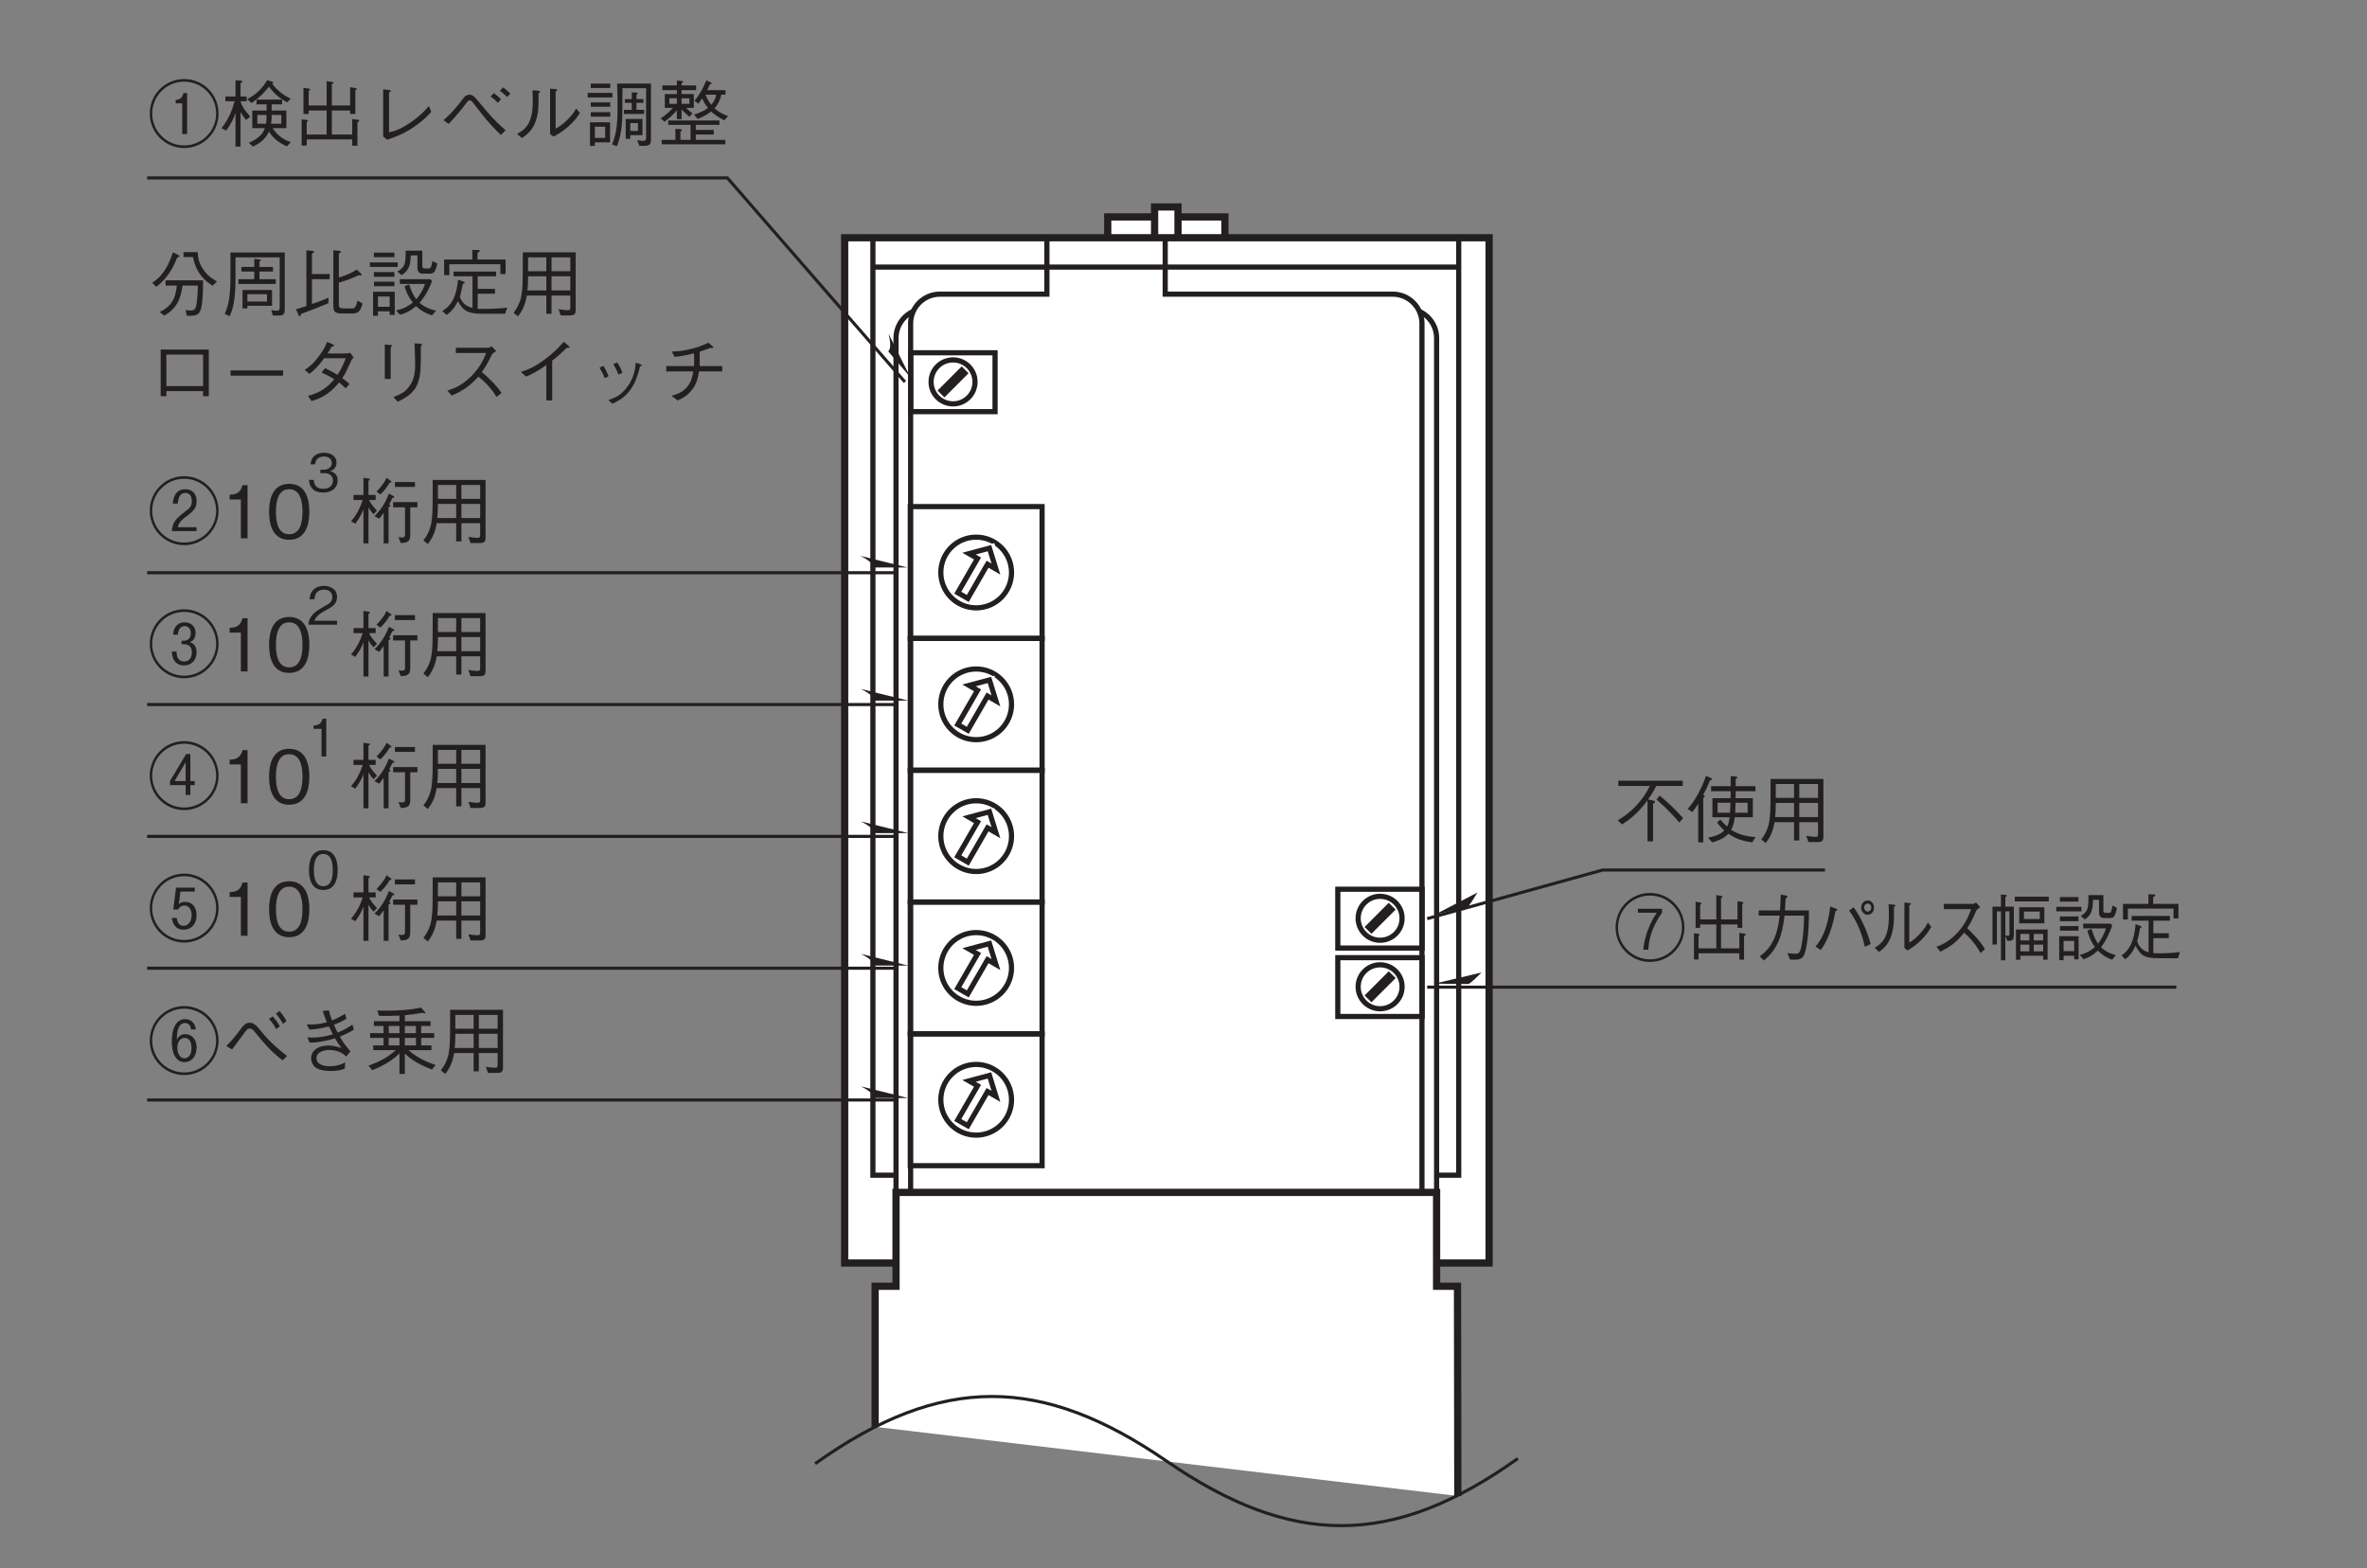 <?xml version="1.0" encoding="UTF-8"?>
<svg xmlns="http://www.w3.org/2000/svg" xmlns:xlink="http://www.w3.org/1999/xlink" width="226.77pt" height="150.23pt" viewBox="0 0 226.77 150.23" version="1.2">
<rect x="0" y="0" width="226.77" height="150.23" fill="#808080" stroke="none"/>
<defs>
<g>
<symbol overflow="visible" id="glyph0-0">
<path style="stroke:none;" d="M 0.703 0.844 L 6.266 0.844 L 6.266 -6.125 L 0.703 -6.125 Z M 3.484 -2.938 L 1.266 -5.781 L 5.703 -5.781 Z M 3.703 -2.641 L 5.922 -5.5 L 5.922 0.203 Z M 1.266 0.484 L 3.484 -2.359 L 5.703 0.484 Z M 1.047 -5.5 L 3.266 -2.641 L 1.047 0.203 Z M 1.047 -5.5 "/>
</symbol>
<symbol overflow="visible" id="glyph0-1">
<path style="stroke:none;" d="M 6.781 -2.641 C 6.781 -4.5 5.297 -5.953 3.484 -5.953 C 1.672 -5.953 0.188 -4.5 0.188 -2.641 C 0.188 -0.828 1.656 0.656 3.484 0.656 C 5.312 0.656 6.781 -0.828 6.781 -2.641 Z M 6.547 -2.641 C 6.547 -0.969 5.172 0.406 3.484 0.406 C 1.797 0.406 0.422 -0.969 0.422 -2.641 C 0.422 -4.359 1.812 -5.703 3.484 -5.703 C 5.156 -5.703 6.547 -4.359 6.547 -2.641 Z M 4.641 -4.062 L 4.641 -4.438 L 2.328 -4.438 L 2.328 -4.062 L 4.141 -4.062 C 3.25 -2.75 2.922 -1.422 2.844 -0.516 L 3.328 -0.516 C 3.375 -1.234 3.484 -2.438 4.641 -4.062 Z M 4.641 -4.062 "/>
</symbol>
<symbol overflow="visible" id="glyph0-2">
<path style="stroke:none;" d="M 3.297 -3.625 C 3.75 -4.25 3.938 -4.625 4.078 -4.922 L 6.625 -4.922 L 6.625 -5.422 L 0.453 -5.422 L 0.453 -4.922 L 3.469 -4.922 C 3.234 -4.438 2.391 -2.781 0.391 -1.625 L 0.812 -1.234 C 1.969 -1.969 2.688 -2.781 3.25 -3.547 L 3.25 0.391 L 3.781 0.391 L 3.781 -3.188 C 3.875 -3.266 3.969 -3.359 3.969 -3.406 C 3.969 -3.484 3.828 -3.516 3.766 -3.531 L 3.312 -3.625 Z M 4.109 -3.625 C 5.047 -2.812 5.688 -2.125 6.297 -1.422 L 6.656 -1.844 C 5.641 -2.969 4.906 -3.594 4.406 -4 Z M 4.109 -3.625 "/>
</symbol>
<symbol overflow="visible" id="glyph0-3">
<path style="stroke:none;" d="M 2.5 -1.922 L 4.156 -1.922 C 4.078 -1.406 4 -1.203 3.906 -1.031 C 3.625 -1.297 3.438 -1.484 3.266 -1.703 L 2.938 -1.422 C 3.078 -1.234 3.297 -0.969 3.641 -0.656 C 3.156 -0.156 2.344 -0.016 2.078 0.031 L 2.484 0.484 C 2.828 0.391 3.594 0.156 4.031 -0.344 C 4.812 0.203 5.594 0.391 6.312 0.484 L 6.641 -0.016 C 6.188 -0.062 5.156 -0.141 4.297 -0.719 C 4.5 -1.094 4.594 -1.5 4.641 -1.922 L 6.375 -1.922 L 6.375 -3.75 L 4.719 -3.75 C 4.734 -4.062 4.734 -4.109 4.734 -4.422 L 6.625 -4.422 L 6.625 -4.906 L 4.734 -4.906 L 4.734 -5.594 C 4.828 -5.641 4.891 -5.672 4.891 -5.734 C 4.891 -5.797 4.828 -5.812 4.734 -5.828 L 4.25 -5.859 L 4.25 -4.906 L 2.375 -4.906 L 2.375 -4.422 L 4.25 -4.422 C 4.25 -4.062 4.25 -4.031 4.234 -3.75 L 2.5 -3.75 Z M 3 -3.312 L 4.234 -3.312 C 4.219 -3 4.203 -2.578 4.188 -2.359 L 3 -2.359 Z M 5.875 -3.312 L 5.875 -2.359 L 4.688 -2.359 C 4.703 -2.703 4.703 -2.781 4.719 -3.312 Z M 0.578 -2.422 C 0.766 -2.641 0.844 -2.766 1.141 -3.219 L 1.141 0.484 L 1.625 0.484 L 1.625 -3.766 C 1.672 -3.812 1.766 -3.875 1.766 -3.938 C 1.766 -4 1.703 -4.031 1.609 -4.062 C 1.734 -4.281 1.938 -4.625 2.266 -5.453 C 2.453 -5.5 2.469 -5.516 2.469 -5.578 C 2.469 -5.625 2.422 -5.656 2.359 -5.672 L 1.891 -5.891 C 1.469 -4.703 0.859 -3.516 0.125 -2.719 Z M 0.578 -2.422 "/>
</symbol>
<symbol overflow="visible" id="glyph0-4">
<path style="stroke:none;" d="M 6.172 -0.062 L 6.172 -5.594 L 1.109 -5.594 C 1.109 -3.359 1.109 -2.703 1.047 -2.047 C 1 -1.438 0.891 -0.656 0.219 0.203 L 0.641 0.547 C 1.156 -0.109 1.344 -0.672 1.5 -1.453 L 3.359 -1.453 L 3.359 0.297 L 3.859 0.297 L 3.859 -1.453 L 5.656 -1.453 L 5.656 -0.312 C 5.656 -0.156 5.641 -0.047 5.422 -0.047 C 5.172 -0.047 4.703 -0.109 4.531 -0.141 L 4.734 0.453 L 5.609 0.453 C 6.062 0.453 6.172 0.312 6.172 -0.062 Z M 5.656 -3.781 L 3.859 -3.781 L 3.859 -5.109 L 5.656 -5.109 Z M 5.656 -1.938 L 3.859 -1.938 L 3.859 -3.297 L 5.656 -3.297 Z M 3.359 -3.781 L 1.609 -3.781 L 1.609 -5.109 L 3.359 -5.109 Z M 3.359 -1.938 L 1.547 -1.938 C 1.594 -2.297 1.609 -2.594 1.609 -3.297 L 3.359 -3.297 Z M 3.359 -1.938 "/>
</symbol>
<symbol overflow="visible" id="glyph0-5">
<path style="stroke:none;" d="M 6.781 -2.641 C 6.781 -4.5 5.297 -5.953 3.484 -5.953 C 1.672 -5.953 0.188 -4.5 0.188 -2.641 C 0.188 -0.828 1.656 0.656 3.484 0.656 C 5.312 0.656 6.781 -0.828 6.781 -2.641 Z M 6.547 -2.641 C 6.547 -0.969 5.172 0.406 3.484 0.406 C 1.797 0.406 0.422 -0.969 0.422 -2.641 C 0.422 -4.359 1.812 -5.703 3.484 -5.703 C 5.156 -5.703 6.547 -4.359 6.547 -2.641 Z M 3.766 -0.688 L 3.766 -4.609 L 3.422 -4.609 C 3.266 -4.047 2.984 -4 2.672 -3.953 L 2.672 -3.625 L 3.297 -3.625 L 3.297 -0.688 Z M 3.766 -0.688 "/>
</symbol>
<symbol overflow="visible" id="glyph0-6">
<path style="stroke:none;" d="M 5.828 -1.672 L 4.844 -1.672 C 4.891 -1.938 4.906 -2.141 4.906 -2.516 L 5.828 -2.516 Z M 6.734 0.094 C 5.875 -0.203 5.406 -0.641 5 -1.25 L 6.312 -1.25 L 6.312 -2.938 L 4.906 -2.938 L 4.906 -3.531 L 5.906 -3.531 L 5.906 -3.984 L 3.453 -3.984 L 3.453 -3.531 L 4.422 -3.531 L 4.422 -2.938 L 3.047 -2.938 L 3.047 -1.25 L 4.25 -1.25 C 4.094 -0.828 3.828 -0.328 2.719 0.156 L 3.109 0.516 C 4.219 0.016 4.531 -0.672 4.641 -0.922 C 4.922 -0.469 5.359 0.047 6.359 0.5 Z M 4.406 -2.516 C 4.422 -2.391 4.422 -2.047 4.359 -1.672 L 3.531 -1.672 L 3.531 -2.516 Z M 2.844 -2.359 C 2.734 -2.5 2.547 -2.703 2.328 -3 C 2.016 -3.453 1.969 -3.672 1.922 -3.828 L 2.5 -3.828 L 2.5 -4.281 L 1.922 -4.281 L 1.922 -5.547 C 2.094 -5.672 2.094 -5.688 2.094 -5.719 C 2.094 -5.75 2.047 -5.781 1.953 -5.797 L 1.438 -5.828 L 1.438 -4.281 L 0.469 -4.281 L 0.469 -3.828 L 1.344 -3.828 C 1.109 -2.828 0.609 -1.844 0.094 -1.25 L 0.531 -1.016 C 1 -1.594 1.234 -2.125 1.438 -2.703 L 1.438 0.516 L 1.922 0.516 L 1.922 -2.781 C 2.125 -2.438 2.266 -2.266 2.453 -2.031 Z M 6.734 -4.078 C 5.859 -4.453 5.266 -5.094 4.953 -5.5 C 5.031 -5.578 5.047 -5.578 5.047 -5.625 C 5.047 -5.656 5.016 -5.688 4.953 -5.703 L 4.469 -5.844 C 4.016 -5.062 3.359 -4.422 2.562 -4.031 L 2.969 -3.656 C 3.375 -3.922 3.953 -4.344 4.641 -5.219 C 5.234 -4.438 5.812 -4.016 6.391 -3.719 Z M 6.734 -4.078 "/>
</symbol>
<symbol overflow="visible" id="glyph0-7">
<path style="stroke:none;" d="M 1.297 -0.172 L 5.656 -0.172 L 5.656 0.438 L 6.156 0.438 L 6.156 -1.797 C 6.203 -1.828 6.328 -1.922 6.328 -1.984 C 6.328 -2.016 6.266 -2.047 6.156 -2.062 L 5.656 -2.125 L 5.656 -0.641 L 3.703 -0.641 L 3.703 -2.938 L 5.453 -2.938 L 5.453 -2.609 L 5.953 -2.609 L 5.953 -4.875 C 6.031 -4.906 6.094 -4.969 6.094 -5 C 6.094 -5.062 6 -5.078 5.938 -5.094 L 5.453 -5.172 L 5.453 -3.422 L 3.703 -3.422 L 3.703 -5.453 C 3.812 -5.516 3.859 -5.547 3.859 -5.594 C 3.859 -5.656 3.766 -5.672 3.703 -5.672 L 3.203 -5.75 L 3.203 -3.422 L 1.484 -3.422 L 1.484 -4.828 C 1.531 -4.844 1.625 -4.906 1.625 -4.953 C 1.625 -5.031 1.516 -5.031 1.438 -5.047 L 0.984 -5.109 L 0.984 -2.609 L 1.484 -2.609 L 1.484 -2.938 L 3.203 -2.938 L 3.203 -0.641 L 1.297 -0.641 L 1.297 -1.859 C 1.344 -1.875 1.422 -1.891 1.422 -1.953 C 1.422 -2.016 1.297 -2.031 1.25 -2.047 L 0.812 -2.094 L 0.812 0.422 L 1.297 0.422 Z M 1.297 -0.172 "/>
</symbol>
<symbol overflow="visible" id="glyph0-8">
<path style="stroke:none;" d="M 1.656 -0.453 L 2.031 -0.141 C 2.75 -0.375 3.5 -0.625 4.625 -1.375 C 5.547 -2.016 5.969 -2.484 6.266 -2.812 L 6.031 -3.375 C 5.734 -3.016 5.328 -2.531 4.391 -1.875 C 3.359 -1.141 2.781 -0.984 2.219 -0.844 L 2.219 -4.656 C 2.375 -4.766 2.391 -4.781 2.391 -4.812 C 2.391 -4.859 2.328 -4.891 2.25 -4.906 L 1.656 -4.969 Z M 1.656 -0.453 "/>
</symbol>
<symbol overflow="visible" id="glyph0-9">
<path style="stroke:none;" d="M 0.969 -1.656 C 1.594 -2.297 2.359 -3.25 2.578 -3.547 C 2.828 -3.875 2.859 -3.906 2.984 -3.906 C 3.141 -3.906 3.234 -3.781 3.422 -3.531 C 4.281 -2.406 4.891 -1.625 5.969 -0.594 L 6.422 -1.047 C 5.297 -2.016 4.609 -2.844 3.719 -3.938 C 3.469 -4.25 3.234 -4.453 2.953 -4.453 C 2.781 -4.453 2.594 -4.359 2.5 -4.266 C 2.438 -4.203 2.016 -3.656 1.938 -3.547 C 1.172 -2.594 0.75 -2.25 0.469 -2.016 Z M 5.984 -4 C 5.781 -4.234 5.516 -4.453 5.297 -4.609 L 4.984 -4.281 C 5.203 -4.125 5.484 -3.906 5.672 -3.672 Z M 6.875 -4.547 C 6.641 -4.797 6.359 -5.031 6.188 -5.156 L 5.875 -4.828 C 6.078 -4.688 6.344 -4.469 6.578 -4.234 Z M 6.875 -4.547 "/>
</symbol>
<symbol overflow="visible" id="glyph0-10">
<path style="stroke:none;" d="M 1.016 -0.297 C 1.625 -0.719 2.188 -1.141 2.484 -2.406 C 2.594 -2.906 2.625 -3.297 2.609 -4.594 C 2.75 -4.703 2.766 -4.703 2.766 -4.75 C 2.766 -4.812 2.641 -4.828 2.609 -4.828 L 2.031 -4.875 C 2.047 -4.609 2.062 -4.203 2.062 -3.781 C 2.062 -1.594 1.266 -1.094 0.562 -0.703 Z M 3.719 -0.688 L 4.047 -0.438 C 4.391 -0.625 4.812 -0.844 5.453 -1.391 C 6.094 -1.969 6.359 -2.359 6.578 -2.703 L 6.219 -3.125 C 6.078 -2.875 5.891 -2.562 5.422 -2.094 C 4.906 -1.562 4.562 -1.375 4.25 -1.203 L 4.25 -4.766 C 4.391 -4.859 4.406 -4.875 4.406 -4.906 C 4.406 -4.953 4.344 -4.969 4.281 -4.984 L 3.719 -5.031 Z M 3.719 -0.688 "/>
</symbol>
<symbol overflow="visible" id="glyph0-11">
<path style="stroke:none;" d="M 6.422 -0.188 L 6.422 -5.516 L 3.172 -5.516 C 3.203 -4.797 3.219 -4.266 3.219 -3.359 C 3.219 -2.109 3.188 -0.828 2.688 0.312 L 3.156 0.484 C 3.422 -0.156 3.562 -0.844 3.625 -1.547 C 3.688 -2.188 3.688 -2.609 3.688 -5.078 L 5.953 -5.078 L 5.953 -0.359 C 5.953 -0.156 5.922 -0.031 5.688 -0.031 C 5.578 -0.031 5.312 -0.062 5.094 -0.094 L 5.312 0.453 C 6.219 0.453 6.422 0.453 6.422 -0.188 Z M 2.516 -5.094 L 2.516 -5.516 L 0.656 -5.516 L 0.656 -5.094 Z M 5.609 -0.578 L 5.609 -2.125 L 4 -2.125 L 4 -0.219 L 4.438 -0.219 L 4.438 -0.578 Z M 5.172 -0.984 L 4.438 -0.984 L 4.438 -1.734 L 5.172 -1.734 Z M 2.5 0.109 L 2.5 -1.812 L 0.578 -1.812 L 0.578 0.453 L 1.047 0.453 L 1.047 0.109 Z M 2.031 -0.312 L 1.047 -0.312 L 1.047 -1.391 L 2.031 -1.391 Z M 5.766 -2.609 L 5.766 -3 L 5.031 -3 L 5.031 -3.672 L 5.703 -3.672 L 5.703 -4.031 L 5.031 -4.031 L 5.031 -4.422 C 5.125 -4.531 5.141 -4.547 5.141 -4.578 C 5.141 -4.625 5.109 -4.641 5.016 -4.656 L 4.578 -4.672 L 4.578 -4.031 L 3.922 -4.031 L 3.922 -3.672 L 4.578 -3.672 L 4.578 -3 L 3.828 -3 L 3.828 -2.609 Z M 2.734 -4.188 L 2.734 -4.625 L 0.359 -4.625 L 0.359 -4.188 Z M 2.516 -3.297 L 2.516 -3.719 L 0.656 -3.719 L 0.656 -3.297 Z M 2.516 -2.344 L 2.516 -2.781 L 0.656 -2.781 L 0.656 -2.344 Z M 2.516 -2.344 "/>
</symbol>
<symbol overflow="visible" id="glyph0-12">
<path style="stroke:none;" d="M 0.75 -1.859 C 1.359 -2.297 1.859 -2.844 1.938 -2.969 L 1.938 -2.109 L 2.391 -2.109 L 2.391 -3.031 C 2.609 -2.797 2.797 -2.641 3.125 -2.344 L 3.438 -2.656 C 3.219 -2.828 3 -3 2.844 -3.188 L 3.562 -3.188 L 3.562 -4.516 L 2.391 -4.516 L 2.391 -4.891 L 3.781 -4.891 L 3.781 -5.344 L 2.391 -5.344 L 2.391 -5.578 C 2.5 -5.609 2.547 -5.641 2.547 -5.688 C 2.547 -5.734 2.516 -5.75 2.422 -5.766 L 1.938 -5.812 L 1.938 -5.344 L 0.547 -5.344 L 0.547 -4.891 L 1.938 -4.891 L 1.938 -4.516 L 0.781 -4.516 L 0.781 -3.188 L 1.562 -3.188 C 1.359 -2.969 0.953 -2.547 0.391 -2.188 Z M 1.938 -3.578 L 1.219 -3.578 L 1.219 -4.109 L 1.938 -4.109 Z M 3.141 -3.578 L 2.391 -3.578 L 2.391 -4.109 L 3.141 -4.109 Z M 1.797 -0.125 L 0.484 -0.125 L 0.484 0.297 L 6.578 0.297 L 6.578 -0.125 L 3.75 -0.125 L 3.75 -0.641 L 5.469 -0.641 L 5.469 -1.078 L 3.75 -1.078 L 3.75 -1.562 L 6.016 -1.562 L 6.016 -1.984 L 1.109 -1.984 L 1.109 -1.562 L 3.25 -1.562 L 3.25 -0.125 L 2.281 -0.125 L 2.281 -0.938 C 2.375 -0.969 2.438 -1 2.438 -1.062 C 2.438 -1.109 2.359 -1.125 2.328 -1.141 L 1.797 -1.188 Z M 4.844 -4.891 C 4.922 -5.062 4.984 -5.203 5.109 -5.453 C 5.156 -5.469 5.281 -5.484 5.281 -5.547 C 5.281 -5.594 5.219 -5.609 5.188 -5.625 L 4.766 -5.828 C 4.453 -5.094 4.188 -4.562 3.625 -3.859 L 4 -3.594 C 4.094 -3.719 4.203 -3.859 4.359 -4.094 C 4.531 -3.672 4.781 -3.359 4.922 -3.188 C 4.562 -2.906 4.094 -2.703 3.578 -2.547 L 3.938 -2.125 C 4.672 -2.453 4.969 -2.641 5.219 -2.844 C 5.594 -2.5 6.031 -2.234 6.484 -2 L 6.844 -2.406 C 6.469 -2.531 5.984 -2.75 5.547 -3.156 C 6.016 -3.672 6.141 -4.219 6.203 -4.453 L 6.594 -4.453 L 6.594 -4.891 Z M 5.703 -4.453 C 5.641 -4.078 5.516 -3.812 5.234 -3.484 C 4.891 -3.906 4.75 -4.281 4.688 -4.453 Z M 5.703 -4.453 "/>
</symbol>
<symbol overflow="visible" id="glyph0-13">
<path style="stroke:none;" d="M 6.781 -2.641 C 6.781 -4.5 5.297 -5.953 3.484 -5.953 C 1.672 -5.953 0.188 -4.5 0.188 -2.641 C 0.188 -0.828 1.656 0.656 3.484 0.656 C 5.312 0.656 6.781 -0.828 6.781 -2.641 Z M 6.547 -2.641 C 6.547 -0.969 5.172 0.406 3.484 0.406 C 1.797 0.406 0.422 -0.969 0.422 -2.641 C 0.422 -4.359 1.812 -5.703 3.484 -5.703 C 5.156 -5.703 6.547 -4.359 6.547 -2.641 Z M 4.672 -0.688 L 4.672 -1.062 L 2.875 -1.062 C 2.953 -1.359 3.016 -1.609 3.812 -2.188 C 4.453 -2.672 4.672 -2.969 4.672 -3.547 C 4.672 -4.5 4.016 -4.703 3.594 -4.703 C 2.812 -4.703 2.453 -4.156 2.391 -3.328 L 2.875 -3.328 C 2.891 -3.578 2.938 -4.344 3.609 -4.344 C 3.906 -4.344 4.219 -4.156 4.219 -3.562 C 4.219 -3.141 4.047 -2.953 3.859 -2.781 C 3.766 -2.703 3.25 -2.328 3.156 -2.234 C 2.656 -1.797 2.375 -1.5 2.297 -0.688 Z M 4.672 -0.688 "/>
</symbol>
<symbol overflow="visible" id="glyph0-14">
<path style="stroke:none;" d="M 2.594 0 L 2.594 -5.094 L 2.109 -5.094 C 1.891 -4.234 1.328 -4.203 0.875 -4.172 L 0.875 -3.719 L 1.953 -3.719 L 1.953 0 Z M 2.594 0 "/>
</symbol>
<symbol overflow="visible" id="glyph0-15">
<path style="stroke:none;" d="M 4.125 -2.547 C 4.125 -3.812 3.75 -5.219 2.188 -5.219 C 0.641 -5.219 0.266 -3.828 0.266 -2.547 C 0.266 -1.266 0.641 0.141 2.188 0.141 C 3.75 0.141 4.125 -1.266 4.125 -2.547 Z M 3.469 -2.547 C 3.469 -1.359 3.172 -0.391 2.188 -0.391 C 1.219 -0.391 0.922 -1.359 0.922 -2.547 C 0.922 -3.688 1.203 -4.703 2.188 -4.703 C 3.172 -4.703 3.469 -3.719 3.469 -2.547 Z M 3.469 -2.547 "/>
</symbol>
<symbol overflow="visible" id="glyph0-16">
<path style="stroke:none;" d=""/>
</symbol>
<symbol overflow="visible" id="glyph0-17">
<path style="stroke:none;" d="M 6.609 -2.969 L 6.609 -3.469 L 4.281 -3.469 L 4.281 -2.969 L 5.422 -2.969 L 5.422 -0.359 C 5.422 -0.188 5.391 -0.078 5.125 -0.078 C 5.062 -0.078 4.984 -0.078 4.797 -0.109 L 5.016 0.453 C 5.609 0.422 5.922 0.344 5.922 -0.297 L 5.922 -2.969 Z M 4.391 -3.969 C 4.391 -4 4.359 -4.031 4.328 -4.047 L 3.875 -4.281 C 3.578 -3.484 3.156 -2.766 2.5 -2.125 L 2.938 -1.875 C 3.047 -2 3.094 -2.047 3.375 -2.438 L 3.375 0.484 L 3.844 0.484 L 3.844 -2.984 C 4.016 -3.078 4.031 -3.078 4.031 -3.125 C 4.031 -3.172 3.953 -3.219 3.906 -3.25 C 4.062 -3.547 4.062 -3.547 4.203 -3.859 C 4.25 -3.859 4.391 -3.875 4.391 -3.969 Z M 6.375 -4.922 L 6.375 -5.391 L 4.453 -5.391 L 4.453 -4.922 Z M 4.125 -5.406 C 4.125 -5.438 4.094 -5.469 4.078 -5.484 L 3.656 -5.797 C 3.406 -5.234 2.938 -4.734 2.688 -4.469 L 3.062 -4.203 C 3.391 -4.516 3.75 -4.953 3.953 -5.344 C 4 -5.344 4.125 -5.328 4.125 -5.406 Z M 2.734 -2.641 C 2.141 -3.297 2.047 -3.516 1.984 -3.672 L 2.609 -3.672 L 2.609 -4.156 L 1.922 -4.156 L 1.922 -5.516 C 2.016 -5.578 2.062 -5.609 2.062 -5.656 C 2.062 -5.703 2 -5.719 1.969 -5.719 L 1.438 -5.797 L 1.438 -4.156 L 0.484 -4.156 L 0.484 -3.672 L 1.375 -3.672 C 1.047 -2.719 0.688 -2.141 0.25 -1.625 L 0.656 -1.391 C 1.078 -1.953 1.266 -2.344 1.438 -2.781 L 1.438 0.484 L 1.922 0.484 L 1.922 -2.969 C 2.125 -2.641 2.156 -2.578 2.406 -2.312 Z M 2.734 -2.641 "/>
</symbol>
<symbol overflow="visible" id="glyph0-18">
<path style="stroke:none;" d="M 6.781 -2.641 C 6.781 -4.5 5.297 -5.953 3.484 -5.953 C 1.672 -5.953 0.188 -4.5 0.188 -2.641 C 0.188 -0.828 1.656 0.656 3.484 0.656 C 5.312 0.656 6.781 -0.828 6.781 -2.641 Z M 6.547 -2.641 C 6.547 -0.969 5.172 0.406 3.484 0.406 C 1.797 0.406 0.422 -0.969 0.422 -2.641 C 0.422 -4.359 1.812 -5.703 3.484 -5.703 C 5.156 -5.703 6.547 -4.359 6.547 -2.641 Z M 4.672 -1.844 C 4.672 -2.594 4.203 -2.75 4.031 -2.797 C 4.156 -2.859 4.578 -3.031 4.578 -3.688 C 4.578 -4.312 4.141 -4.703 3.531 -4.703 C 3 -4.703 2.484 -4.406 2.422 -3.516 L 2.875 -3.516 C 2.906 -3.938 3.078 -4.344 3.531 -4.344 C 3.781 -4.344 4.125 -4.172 4.125 -3.641 C 4.125 -3.219 3.859 -2.938 3.438 -2.938 L 3.234 -2.938 L 3.234 -2.609 L 3.484 -2.609 C 3.969 -2.609 4.219 -2.328 4.219 -1.828 C 4.219 -1.109 3.781 -0.953 3.484 -0.953 C 2.797 -0.953 2.766 -1.594 2.75 -1.906 L 2.297 -1.906 C 2.344 -0.906 2.875 -0.578 3.469 -0.578 C 4.172 -0.578 4.672 -1.062 4.672 -1.844 Z M 4.672 -1.844 "/>
</symbol>
<symbol overflow="visible" id="glyph0-19">
<path style="stroke:none;" d="M 6.781 -2.641 C 6.781 -4.5 5.297 -5.953 3.484 -5.953 C 1.672 -5.953 0.188 -4.5 0.188 -2.641 C 0.188 -0.828 1.656 0.656 3.484 0.656 C 5.312 0.656 6.781 -0.828 6.781 -2.641 Z M 6.547 -2.641 C 6.547 -0.969 5.172 0.406 3.484 0.406 C 1.797 0.406 0.422 -0.969 0.422 -2.641 C 0.422 -4.359 1.812 -5.703 3.484 -5.703 C 5.156 -5.703 6.547 -4.359 6.547 -2.641 Z M 4.5 -1.734 L 4.5 -2.125 L 4.078 -2.125 L 4.078 -4.719 L 3.672 -4.719 L 2.125 -2.125 L 2.125 -1.734 L 3.625 -1.734 L 3.625 -0.797 L 4.078 -0.797 L 4.078 -1.734 Z M 3.625 -2.125 L 2.562 -2.125 L 3.625 -3.922 Z M 3.625 -2.125 "/>
</symbol>
<symbol overflow="visible" id="glyph0-20">
<path style="stroke:none;" d="M 6.781 -2.641 C 6.781 -4.5 5.297 -5.953 3.484 -5.953 C 1.672 -5.953 0.188 -4.5 0.188 -2.641 C 0.188 -0.828 1.656 0.656 3.484 0.656 C 5.312 0.656 6.781 -0.828 6.781 -2.641 Z M 6.547 -2.641 C 6.547 -0.969 5.172 0.406 3.484 0.406 C 1.797 0.406 0.422 -0.969 0.422 -2.641 C 0.422 -4.359 1.812 -5.703 3.484 -5.703 C 5.156 -5.703 6.547 -4.359 6.547 -2.641 Z M 4.672 -1.953 C 4.672 -2.734 4.25 -3.25 3.578 -3.25 C 3.188 -3.25 3.031 -3.078 2.969 -3.016 L 3.125 -4.234 L 4.5 -4.234 L 4.5 -4.609 L 2.703 -4.609 L 2.438 -2.516 L 2.906 -2.516 C 3.094 -2.891 3.469 -2.891 3.531 -2.891 C 4 -2.891 4.203 -2.422 4.203 -1.984 C 4.203 -1.562 4 -0.953 3.422 -0.953 C 2.938 -0.953 2.828 -1.375 2.766 -1.703 L 2.297 -1.703 C 2.344 -1.438 2.5 -0.578 3.422 -0.578 C 4.125 -0.578 4.672 -1.078 4.672 -1.953 Z M 4.672 -1.953 "/>
</symbol>
<symbol overflow="visible" id="glyph0-21">
<path style="stroke:none;" d="M 6.781 -2.641 C 6.781 -4.5 5.297 -5.953 3.484 -5.953 C 1.672 -5.953 0.188 -4.5 0.188 -2.641 C 0.188 -0.828 1.656 0.656 3.484 0.656 C 5.312 0.656 6.781 -0.828 6.781 -2.641 Z M 6.547 -2.641 C 6.547 -0.969 5.172 0.406 3.484 0.406 C 1.797 0.406 0.422 -0.969 0.422 -2.641 C 0.422 -4.359 1.812 -5.703 3.484 -5.703 C 5.156 -5.703 6.547 -4.359 6.547 -2.641 Z M 4.672 -1.984 C 4.672 -2.984 4.016 -3.266 3.594 -3.266 C 3.062 -3.266 2.859 -2.891 2.781 -2.719 C 2.781 -3.266 2.828 -4.328 3.578 -4.328 C 3.875 -4.328 4.094 -4.141 4.141 -3.719 L 4.609 -3.719 C 4.531 -4.391 4.062 -4.703 3.578 -4.703 C 3.359 -4.703 2.922 -4.641 2.625 -4.125 C 2.391 -3.719 2.297 -3.094 2.297 -2.562 C 2.297 -1.562 2.625 -0.578 3.531 -0.578 C 4.109 -0.578 4.672 -1.047 4.672 -1.984 Z M 4.188 -1.953 C 4.188 -1.219 3.844 -0.953 3.516 -0.953 C 2.969 -0.953 2.828 -1.609 2.828 -1.969 C 2.828 -2.609 3.188 -2.906 3.531 -2.906 C 4 -2.906 4.188 -2.469 4.188 -1.953 Z M 4.188 -1.953 "/>
</symbol>
<symbol overflow="visible" id="glyph0-22">
<path style="stroke:none;" d="M 4.641 -4.719 C 4.984 -4.391 5.234 -3.922 5.344 -3.75 L 5.688 -4.016 C 5.516 -4.328 5.25 -4.703 5 -4.969 Z M 5.312 -5.219 C 5.562 -4.953 5.812 -4.578 5.984 -4.25 L 6.328 -4.516 C 6.172 -4.828 5.891 -5.219 5.656 -5.484 Z M 1.109 -1.797 C 1.266 -2 2 -3 2.172 -3.219 C 2.547 -3.734 2.578 -3.797 2.812 -3.797 C 3.016 -3.797 3.109 -3.688 3.266 -3.5 C 4.109 -2.469 4.75 -1.672 5.953 -0.75 L 6.375 -1.172 C 5.812 -1.609 4.766 -2.438 3.891 -3.547 C 3.531 -3.984 3.234 -4.359 2.812 -4.359 C 2.391 -4.359 2.203 -4.094 2.031 -3.875 C 1.453 -3.109 1.141 -2.703 0.562 -2.125 Z M 1.109 -1.797 "/>
</symbol>
<symbol overflow="visible" id="glyph0-23">
<path style="stroke:none;" d="M 2.828 -5.484 C 2.953 -5.078 3.094 -4.734 3.219 -4.406 C 2.938 -4.328 2.375 -4.188 1.703 -4.188 C 1.594 -4.188 1.5 -4.188 1.297 -4.203 L 1.547 -3.703 C 2.172 -3.719 2.797 -3.844 3.422 -4 C 3.469 -3.906 3.734 -3.359 3.797 -3.25 C 3.453 -3.156 2.719 -2.938 1.844 -2.938 C 1.734 -2.938 1.625 -2.938 1.359 -2.953 L 1.578 -2.453 C 2 -2.453 2.641 -2.469 4 -2.859 C 4.359 -2.297 4.469 -2.125 4.625 -1.938 C 4.078 -2.094 3.797 -2.172 3.359 -2.172 C 2.5 -2.172 1.719 -1.781 1.719 -0.938 C 1.719 -0.594 1.875 -0.312 2.094 -0.109 C 2.484 0.234 3.281 0.266 3.562 0.266 C 4.391 0.266 4.734 0.125 4.938 0.031 L 4.984 -0.547 C 4.656 -0.391 4.188 -0.188 3.5 -0.188 C 3.109 -0.188 2.234 -0.266 2.234 -0.969 C 2.234 -1.594 3.031 -1.75 3.453 -1.75 C 3.859 -1.75 4.234 -1.656 4.531 -1.516 C 4.781 -1.391 4.891 -1.297 5.078 -1.125 L 5.484 -1.609 C 5.422 -1.688 5.141 -2.016 5.078 -2.109 C 4.781 -2.469 4.609 -2.781 4.469 -3.031 C 5.281 -3.359 5.609 -3.562 5.812 -3.703 L 5.672 -4.172 C 5.078 -3.766 4.656 -3.578 4.25 -3.406 C 4.125 -3.672 4 -3.922 3.906 -4.172 C 4.422 -4.359 4.734 -4.516 5.094 -4.734 L 4.969 -5.219 C 4.562 -4.969 4.203 -4.781 3.719 -4.578 C 3.578 -4.969 3.5 -5.188 3.422 -5.547 Z M 2.828 -5.484 "/>
</symbol>
<symbol overflow="visible" id="glyph0-24">
<path style="stroke:none;" d="M 6.688 -0.312 C 6.062 -0.516 5.031 -0.891 4.078 -1.734 L 6.281 -1.734 L 6.281 -2.188 L 5.297 -2.188 L 5.297 -2.906 L 6.547 -2.906 L 6.547 -3.359 L 5.297 -3.359 L 5.297 -4.047 L 6.203 -4.047 L 6.203 -4.5 L 3.734 -4.5 L 3.734 -5.078 C 4.219 -5.125 4.719 -5.188 5.438 -5.312 C 5.484 -5.297 5.547 -5.25 5.625 -5.25 C 5.672 -5.25 5.703 -5.281 5.703 -5.312 C 5.703 -5.344 5.672 -5.359 5.609 -5.438 L 5.281 -5.812 C 4.172 -5.562 3.031 -5.516 1.891 -5.516 C 1.562 -5.516 1.328 -5.516 1.094 -5.531 L 1.266 -5.016 C 1.906 -5 2.438 -5 3.219 -5.047 L 3.219 -4.5 L 0.766 -4.5 L 0.766 -4.047 L 1.688 -4.047 L 1.688 -3.359 L 0.406 -3.359 L 0.406 -2.906 L 1.688 -2.906 L 1.688 -2.188 L 0.703 -2.188 L 0.703 -1.734 L 2.875 -1.734 C 2.219 -1.156 1.484 -0.672 0.25 -0.25 L 0.609 0.188 C 1.562 -0.188 2.484 -0.688 3.219 -1.422 L 3.219 0.547 L 3.734 0.547 L 3.734 -1.406 C 4.109 -1.062 4.688 -0.5 6.328 0.125 Z M 4.797 -3.359 L 3.734 -3.359 L 3.734 -4.047 L 4.797 -4.047 Z M 4.797 -2.188 L 3.734 -2.188 L 3.734 -2.906 L 4.797 -2.906 Z M 3.219 -3.359 L 2.188 -3.359 L 2.188 -4.047 L 3.219 -4.047 Z M 3.219 -2.188 L 2.188 -2.188 L 2.188 -2.906 L 3.219 -2.906 Z M 3.219 -2.188 "/>
</symbol>
<symbol overflow="visible" id="glyph0-25">
<path style="stroke:none;" d="M 6.625 -2.797 C 6.234 -3.031 5.734 -3.312 5.297 -3.984 C 4.844 -4.625 4.812 -5.156 4.781 -5.609 L 3.422 -5.609 L 3.422 -5.141 L 4.328 -5.141 C 4.406 -4.703 4.547 -4.297 4.75 -3.906 C 5.203 -3.062 5.75 -2.703 6.203 -2.391 Z M 3.031 -5.219 C 3.031 -5.266 2.984 -5.297 2.906 -5.344 L 2.406 -5.594 C 1.812 -3.719 1.016 -3.062 0.422 -2.672 L 0.812 -2.281 C 2 -3.188 2.531 -4.344 2.812 -5.094 C 2.969 -5.141 3.031 -5.156 3.031 -5.219 Z M 5.297 -2.906 L 1.703 -2.906 L 1.703 -2.406 L 2.781 -2.406 C 2.656 -1.281 2.391 -0.484 1.141 0.125 L 1.578 0.469 C 2.734 -0.172 3.156 -1.094 3.328 -2.406 L 4.797 -2.406 C 4.781 -1.641 4.734 -1.078 4.672 -0.641 C 4.609 -0.188 4.453 -0.016 4.125 -0.016 C 3.922 -0.016 3.734 -0.047 3.609 -0.062 L 3.75 0.484 C 4.422 0.5 4.859 0.5 5.062 -0.062 C 5.281 -0.688 5.297 -2.125 5.297 -2.906 Z M 5.297 -2.906 "/>
</symbol>
<symbol overflow="visible" id="glyph0-26">
<path style="stroke:none;" d="M 4.938 -0.469 L 4.938 -1.984 L 2.109 -1.984 L 2.109 -0.219 L 2.578 -0.219 L 2.578 -0.469 Z M 4.453 -0.875 L 2.578 -0.875 L 2.578 -1.578 L 4.453 -1.578 Z M 6.156 -5.578 L 0.953 -5.578 L 0.953 -3.156 C 0.953 -1.656 0.828 -0.578 0.406 0.297 L 0.875 0.531 C 1.219 -0.188 1.438 -1.109 1.438 -3.156 L 1.438 -5.109 L 5.672 -5.109 L 5.672 -0.328 C 5.672 -0.062 5.594 0 5.375 0 C 5.203 0 4.969 -0.031 4.859 -0.062 L 5.016 0.469 C 5.719 0.469 5.812 0.469 5.938 0.406 C 6.062 0.359 6.156 0.219 6.156 -0.125 Z M 3.234 -4.188 L 2 -4.188 L 2 -3.75 L 3.234 -3.75 L 3.234 -3.016 L 1.719 -3.016 L 1.719 -2.562 L 5.297 -2.562 L 5.297 -3.016 L 3.734 -3.016 L 3.734 -3.75 L 5.031 -3.75 L 5.031 -4.188 L 3.734 -4.188 L 3.734 -4.703 C 3.828 -4.781 3.875 -4.797 3.875 -4.844 C 3.875 -4.906 3.812 -4.906 3.781 -4.906 L 3.234 -4.969 Z M 3.234 -4.188 "/>
</symbol>
<symbol overflow="visible" id="glyph0-27">
<path style="stroke:none;" d="M 6.656 -0.672 L 6.156 -0.969 C 6.062 -0.578 6.047 -0.531 5.984 -0.422 C 5.875 -0.234 5.781 -0.219 5.625 -0.219 L 4.812 -0.219 C 4.375 -0.219 4.375 -0.391 4.375 -0.641 L 4.375 -2.688 C 5.094 -2.891 5.625 -3.094 6.297 -3.406 C 6.359 -3.375 6.391 -3.375 6.453 -3.375 C 6.484 -3.375 6.562 -3.375 6.562 -3.438 C 6.562 -3.484 6.516 -3.531 6.5 -3.547 L 6.094 -3.938 C 5.547 -3.594 5.031 -3.375 4.375 -3.172 L 4.375 -5.484 C 4.484 -5.531 4.578 -5.562 4.578 -5.641 C 4.578 -5.703 4.484 -5.719 4.406 -5.734 L 3.844 -5.781 L 3.844 -0.562 C 3.844 0.016 3.922 0.266 4.609 0.266 L 5.734 0.266 C 6.312 0.266 6.453 -0.062 6.656 -0.672 Z M 3.5 -3.016 L 3.5 -3.516 L 1.797 -3.516 L 1.797 -5.484 C 2 -5.578 2 -5.609 2 -5.641 C 2 -5.688 1.938 -5.719 1.828 -5.734 L 1.266 -5.781 L 1.266 -0.453 C 0.703 -0.25 0.453 -0.188 0.266 -0.141 L 0.5 0.391 C 0.547 0.5 0.562 0.531 0.609 0.531 C 0.703 0.531 0.734 0.391 0.75 0.312 C 1.906 -0.109 2.547 -0.375 3.375 -0.719 L 3.375 -1.25 C 2.812 -1 2.422 -0.844 1.797 -0.641 L 1.797 -3.016 Z M 3.5 -3.016 "/>
</symbol>
<symbol overflow="visible" id="glyph0-28">
<path style="stroke:none;" d="M 1.156 0.062 L 2.281 0.062 L 2.281 0.406 L 2.766 0.406 L 2.766 -1.812 L 0.688 -1.812 L 0.688 0.484 L 1.156 0.484 Z M 2.281 -0.375 L 1.156 -0.375 L 1.156 -1.359 L 2.281 -1.359 Z M 2.734 -5.125 L 2.734 -5.562 L 0.766 -5.562 L 0.766 -5.125 Z M 0.391 -4.188 L 3.047 -4.188 L 3.047 -4.625 L 0.391 -4.625 Z M 0.766 -3.25 L 2.734 -3.25 L 2.734 -3.703 L 0.766 -3.703 Z M 0.781 -2.344 L 2.734 -2.344 L 2.734 -2.781 L 0.781 -2.781 Z M 3.25 -2.562 L 5.672 -2.562 C 5.438 -1.906 5.156 -1.484 4.828 -1.094 C 4.547 -1.484 4.375 -1.812 4.141 -2.516 L 3.703 -2.344 C 3.922 -1.562 4.281 -1.047 4.5 -0.781 C 4.109 -0.453 3.609 -0.188 2.891 -0.016 L 3.281 0.391 C 4.078 0.172 4.516 -0.188 4.812 -0.438 C 5.125 -0.125 5.609 0.219 6.328 0.438 L 6.734 0 C 6.531 -0.031 5.766 -0.219 5.141 -0.75 C 5.656 -1.359 6.062 -2.062 6.328 -2.828 L 6.188 -3.016 L 3.25 -3.016 Z M 6.375 -4.75 C 6.359 -4.672 6.312 -4.422 6.266 -4.266 C 6.234 -4.156 6.172 -4.047 6.047 -4.047 L 5.656 -4.047 C 5.453 -4.047 5.406 -4.094 5.406 -4.297 L 5.406 -5.75 L 3.812 -5.75 C 3.812 -4.484 3.766 -4.188 3.016 -3.75 L 3.422 -3.406 C 4.109 -3.844 4.266 -4.297 4.297 -5.297 L 4.938 -5.297 L 4.938 -4.094 C 4.938 -3.656 5.203 -3.547 5.5 -3.547 L 6.078 -3.547 C 6.484 -3.547 6.641 -3.625 6.844 -4.516 Z M 6.375 -4.75 "/>
</symbol>
<symbol overflow="visible" id="glyph0-29">
<path style="stroke:none;" d="M 6.422 -3.516 L 6.422 -4.906 L 3.734 -4.906 L 3.734 -5.562 C 3.812 -5.594 3.953 -5.641 3.953 -5.734 C 3.953 -5.797 3.875 -5.812 3.812 -5.812 L 3.234 -5.828 L 3.234 -4.906 L 0.531 -4.906 L 0.531 -3.406 L 1.031 -3.406 L 1.031 -4.453 L 5.922 -4.453 L 5.922 -3.516 Z M 6.578 -0.297 C 5.906 -0.203 5.031 -0.172 4.328 -0.172 C 4 -0.172 3.859 -0.188 3.75 -0.188 L 3.75 -1.625 L 5.406 -1.625 L 5.406 -2.094 L 3.75 -2.094 L 3.75 -3.297 L 5.516 -3.297 L 5.516 -3.75 L 1.438 -3.75 L 1.438 -3.297 L 3.25 -3.297 L 3.25 -0.266 C 2.734 -0.391 2.25 -0.688 2.047 -1.312 C 2.141 -1.688 2.234 -2.047 2.328 -2.562 C 2.406 -2.594 2.5 -2.625 2.5 -2.688 C 2.5 -2.734 2.438 -2.781 2.375 -2.797 L 1.859 -2.969 C 1.688 -1 1 -0.359 0.359 0.031 L 0.766 0.406 C 1.172 0.125 1.5 -0.219 1.859 -0.906 C 2.391 0.062 2.828 0.297 4.328 0.297 L 6.375 0.297 Z M 6.578 -0.297 "/>
</symbol>
<symbol overflow="visible" id="glyph0-30">
<path style="stroke:none;" d="M 5.297 -0.75 L 5.297 -0.266 L 5.844 -0.266 L 5.844 -4.734 L 1.234 -4.734 L 1.234 -0.266 L 1.781 -0.266 L 1.781 -0.75 Z M 5.297 -1.234 L 1.781 -1.234 L 1.781 -4.25 L 5.297 -4.25 Z M 5.297 -1.234 "/>
</symbol>
<symbol overflow="visible" id="glyph0-31">
<path style="stroke:none;" d="M 6 -2.234 L 6 -2.734 L 0.969 -2.734 L 0.969 -2.234 Z M 6 -2.234 "/>
</symbol>
<symbol overflow="visible" id="glyph0-32">
<path style="stroke:none;" d="M 5.469 -4.422 C 5.344 -4.391 5.125 -4.359 5.016 -4.359 L 3.297 -4.359 C 3.547 -4.766 3.562 -4.797 3.672 -5 C 3.734 -5.016 3.906 -5.031 3.906 -5.109 C 3.906 -5.141 3.875 -5.203 3.797 -5.234 L 3.25 -5.469 C 3.156 -5.219 3 -4.828 2.531 -4.188 C 1.938 -3.359 1.531 -3.078 1.094 -2.781 L 1.562 -2.406 C 1.875 -2.656 2.328 -3.016 2.969 -3.906 L 5.031 -3.906 C 4.906 -3.547 4.719 -3.047 4.25 -2.312 C 4.047 -2.422 3.703 -2.641 3.047 -2.953 L 2.719 -2.531 C 3.281 -2.281 3.562 -2.125 3.938 -1.891 C 3.672 -1.578 3.359 -1.219 2.781 -0.859 C 2.188 -0.5 1.766 -0.391 1.406 -0.297 L 1.766 0.203 C 2.188 0.062 2.656 -0.062 3.281 -0.516 C 3.844 -0.906 4.141 -1.281 4.391 -1.578 C 4.578 -1.438 4.719 -1.312 5.031 -1.016 L 5.391 -1.438 C 5.156 -1.656 4.938 -1.828 4.703 -2 C 5 -2.438 5.094 -2.625 5.609 -3.781 C 5.656 -3.828 5.672 -3.859 5.797 -3.953 Z M 5.469 -4.422 "/>
</symbol>
<symbol overflow="visible" id="glyph0-33">
<path style="stroke:none;" d="M 1.812 -5.219 L 1.812 -1.922 L 2.375 -1.922 L 2.375 -4.953 C 2.5 -5.047 2.5 -5.062 2.5 -5.094 C 2.5 -5.156 2.422 -5.172 2.359 -5.172 Z M 3.047 0.266 C 3.719 -0.062 4.641 -0.531 4.984 -1.547 C 5.281 -2.359 5.266 -3.047 5.266 -5.031 C 5.359 -5.172 5.375 -5.188 5.375 -5.219 C 5.375 -5.297 5.25 -5.297 5.219 -5.297 L 4.656 -5.328 C 4.688 -4.781 4.688 -4.75 4.688 -4.531 C 4.703 -4.344 4.719 -3.406 4.719 -3.203 C 4.719 -2.109 4.422 -1.5 4.016 -1.031 C 3.75 -0.703 3.438 -0.484 2.641 -0.188 Z M 3.047 0.266 "/>
</symbol>
<symbol overflow="visible" id="glyph0-34">
<path style="stroke:none;" d="M 5.078 -5.047 C 5 -4.984 4.875 -4.906 4.75 -4.906 L 1.656 -4.906 L 1.656 -4.406 L 4.562 -4.406 C 4.312 -3.797 4 -3.047 3.094 -2.141 C 2.172 -1.25 1.453 -1 0.844 -0.797 L 1.266 -0.328 C 2.219 -0.75 2.938 -1.156 3.812 -2.141 C 4 -2 4.266 -1.781 4.656 -1.375 C 5.156 -0.844 5.359 -0.516 5.547 -0.188 L 6.031 -0.578 C 5.453 -1.422 4.781 -2.031 4.141 -2.578 C 4.516 -3.094 4.703 -3.422 5.109 -4.266 C 5.203 -4.375 5.219 -4.391 5.516 -4.594 Z M 5.078 -5.047 "/>
</symbol>
<symbol overflow="visible" id="glyph0-35">
<path style="stroke:none;" d="M 3.922 0.141 L 3.922 -3.672 C 4.547 -4.156 4.75 -4.359 5.328 -4.906 C 5.422 -4.906 5.438 -4.891 5.484 -4.891 C 5.562 -4.891 5.578 -4.922 5.578 -4.953 C 5.578 -5 5.531 -5.062 5.5 -5.078 L 5.031 -5.484 C 4.656 -5.062 4.188 -4.516 3.219 -3.797 C 2.141 -2.984 1.531 -2.797 0.922 -2.594 L 1.422 -2.141 C 2.031 -2.391 2.531 -2.672 3.359 -3.25 L 3.359 0.141 Z M 3.922 0.141 "/>
</symbol>
<symbol overflow="visible" id="glyph0-36">
<path style="stroke:none;" d="M 1.484 -3 C 1.625 -2.781 1.828 -2.422 1.984 -2 L 2.359 -2.172 C 2.203 -2.609 1.969 -3 1.875 -3.172 Z M 2.812 -3.344 C 2.906 -3.172 3.141 -2.781 3.297 -2.344 L 3.688 -2.5 C 3.547 -2.922 3.328 -3.297 3.188 -3.5 Z M 2.734 0.453 C 3.312 0.172 3.938 -0.125 4.516 -0.984 C 4.953 -1.609 5.203 -2.438 5.375 -3.125 C 5.516 -3.172 5.547 -3.172 5.547 -3.219 C 5.547 -3.266 5.5 -3.297 5.344 -3.344 L 4.969 -3.484 C 4.906 -2.844 4.797 -2.078 4.203 -1.234 C 3.578 -0.328 2.938 -0.109 2.344 0.109 Z M 2.734 0.453 "/>
</symbol>
<symbol overflow="visible" id="glyph0-37">
<path style="stroke:none;" d="M 4.125 -3.156 C 4.125 -3.344 4.125 -3.5 4.125 -3.812 C 4.125 -4.125 4.125 -4.328 4.125 -4.531 C 4.562 -4.672 4.688 -4.719 5.156 -4.891 C 5.266 -4.875 5.297 -4.875 5.344 -4.875 C 5.391 -4.875 5.438 -4.891 5.438 -4.938 C 5.438 -4.984 5.375 -5.031 5.359 -5.047 L 4.953 -5.391 C 4.656 -5.25 4.266 -5.047 3.438 -4.828 C 2.484 -4.578 1.969 -4.562 1.453 -4.547 L 1.719 -4.031 C 2.297 -4.094 2.703 -4.156 3.578 -4.375 C 3.578 -4.188 3.594 -4 3.594 -3.734 C 3.594 -3.469 3.578 -3.312 3.578 -3.156 L 0.922 -3.156 L 0.922 -2.641 L 3.516 -2.641 C 3.422 -2.172 3.344 -1.656 2.906 -1.141 C 2.453 -0.609 1.938 -0.453 1.422 -0.297 L 2.016 0.141 C 2.469 -0.062 2.984 -0.328 3.422 -0.922 C 3.875 -1.531 3.969 -2.094 4.062 -2.641 L 6.281 -2.641 L 6.281 -3.156 Z M 4.125 -3.156 "/>
</symbol>
<symbol overflow="visible" id="glyph1-0">
<path style="stroke:none;" d="M 0.625 0.844 L 5.641 0.844 L 5.641 -6.125 L 0.625 -6.125 Z M 3.141 -2.938 L 1.141 -5.781 L 5.125 -5.781 Z M 3.328 -2.641 L 5.328 -5.5 L 5.328 0.203 Z M 1.141 0.484 L 3.141 -2.359 L 5.125 0.484 Z M 0.938 -5.5 L 2.938 -2.641 L 0.938 0.203 Z M 0.938 -5.5 "/>
</symbol>
<symbol overflow="visible" id="glyph1-1">
<path style="stroke:none;" d="M 1.172 -0.172 L 5.078 -0.172 L 5.078 0.438 L 5.531 0.438 L 5.531 -1.797 C 5.578 -1.828 5.688 -1.922 5.688 -1.984 C 5.688 -2.016 5.625 -2.047 5.531 -2.062 L 5.078 -2.125 L 5.078 -0.641 L 3.328 -0.641 L 3.328 -2.938 L 4.906 -2.938 L 4.906 -2.609 L 5.359 -2.609 L 5.359 -4.875 C 5.422 -4.906 5.469 -4.969 5.469 -5 C 5.469 -5.062 5.391 -5.078 5.344 -5.094 L 4.906 -5.172 L 4.906 -3.422 L 3.328 -3.422 L 3.328 -5.453 C 3.422 -5.516 3.469 -5.547 3.469 -5.594 C 3.469 -5.656 3.391 -5.672 3.328 -5.672 L 2.875 -5.75 L 2.875 -3.422 L 1.328 -3.422 L 1.328 -4.828 C 1.375 -4.844 1.453 -4.906 1.453 -4.953 C 1.453 -5.031 1.359 -5.031 1.297 -5.047 L 0.891 -5.109 L 0.891 -2.609 L 1.328 -2.609 L 1.328 -2.938 L 2.875 -2.938 L 2.875 -0.641 L 1.172 -0.641 L 1.172 -1.859 C 1.203 -1.875 1.281 -1.891 1.281 -1.953 C 1.281 -2.016 1.172 -2.031 1.125 -2.047 L 0.734 -2.094 L 0.734 0.422 L 1.172 0.422 Z M 1.172 -0.172 "/>
</symbol>
<symbol overflow="visible" id="glyph1-2">
<path style="stroke:none;" d="M 1.156 0.516 C 2.469 -0.5 2.953 -1.984 3.141 -3.781 L 5.016 -3.781 C 5 -2.969 4.969 -2.172 4.844 -1.375 C 4.688 -0.281 4.562 -0.125 4.203 -0.125 C 3.953 -0.125 3.625 -0.172 3.422 -0.188 L 3.672 0.438 L 4.078 0.438 C 4.688 0.438 5 0.359 5.188 -0.578 C 5.469 -1.891 5.484 -3.422 5.484 -4.281 L 3.188 -4.281 C 3.219 -4.75 3.219 -4.781 3.25 -5.422 C 3.391 -5.516 3.422 -5.547 3.422 -5.609 C 3.422 -5.672 3.328 -5.688 3.297 -5.703 L 2.781 -5.797 C 2.75 -4.828 2.719 -4.5 2.703 -4.281 L 0.672 -4.281 L 0.672 -3.781 L 2.672 -3.781 C 2.422 -1.047 1.234 -0.219 0.766 0.109 Z M 1.156 0.516 "/>
</symbol>
<symbol overflow="visible" id="glyph1-3">
<path style="stroke:none;" d="M 5.469 -3.859 C 5.797 -3.859 6.078 -4.172 6.078 -4.547 C 6.078 -4.938 5.812 -5.234 5.469 -5.234 C 5.125 -5.234 4.844 -4.938 4.844 -4.547 C 4.844 -4.156 5.141 -3.859 5.469 -3.859 Z M 5.469 -4.172 C 5.297 -4.172 5.125 -4.344 5.125 -4.562 C 5.125 -4.766 5.281 -4.938 5.469 -4.938 C 5.656 -4.938 5.812 -4.781 5.812 -4.562 C 5.812 -4.328 5.656 -4.172 5.469 -4.172 Z M 0.984 -0.484 C 1.219 -0.844 1.641 -1.438 2.047 -2.766 C 2.219 -3.359 2.312 -3.812 2.375 -4.203 C 2.484 -4.25 2.562 -4.281 2.562 -4.344 C 2.562 -4.391 2.516 -4.422 2.422 -4.453 L 1.875 -4.656 C 1.812 -4.141 1.734 -3.484 1.453 -2.609 C 1.125 -1.641 0.797 -1.219 0.469 -0.812 Z M 3.688 -4.266 C 4.688 -2.938 5.031 -1.5 5.203 -0.797 L 5.75 -1.062 C 5.641 -1.438 5.531 -1.922 5.156 -2.75 C 4.75 -3.656 4.438 -4.125 4.125 -4.578 Z M 3.688 -4.266 "/>
</symbol>
<symbol overflow="visible" id="glyph1-4">
<path style="stroke:none;" d="M 0.922 -0.297 C 1.453 -0.719 1.969 -1.141 2.234 -2.406 C 2.328 -2.906 2.359 -3.297 2.344 -4.594 C 2.469 -4.703 2.484 -4.703 2.484 -4.75 C 2.484 -4.812 2.375 -4.828 2.344 -4.828 L 1.828 -4.875 C 1.844 -4.609 1.859 -4.203 1.859 -3.781 C 1.859 -1.594 1.141 -1.094 0.5 -0.703 Z M 3.344 -0.688 L 3.641 -0.438 C 3.953 -0.625 4.328 -0.844 4.906 -1.391 C 5.484 -1.969 5.719 -2.359 5.922 -2.703 L 5.594 -3.125 C 5.469 -2.875 5.297 -2.562 4.875 -2.094 C 4.406 -1.562 4.109 -1.375 3.812 -1.203 L 3.812 -4.766 C 3.953 -4.859 3.969 -4.875 3.969 -4.906 C 3.969 -4.953 3.906 -4.969 3.844 -4.984 L 3.344 -5.031 Z M 3.344 -0.688 "/>
</symbol>
<symbol overflow="visible" id="glyph1-5">
<path style="stroke:none;" d="M 4.562 -5.047 C 4.5 -4.984 4.375 -4.906 4.266 -4.906 L 1.484 -4.906 L 1.484 -4.406 L 4.094 -4.406 C 3.875 -3.797 3.609 -3.047 2.781 -2.141 C 1.953 -1.25 1.297 -1 0.766 -0.797 L 1.141 -0.328 C 2 -0.75 2.641 -1.156 3.422 -2.141 C 3.594 -2 3.844 -1.781 4.188 -1.375 C 4.641 -0.844 4.812 -0.516 5 -0.188 L 5.422 -0.578 C 4.906 -1.422 4.297 -2.031 3.719 -2.578 C 4.062 -3.094 4.234 -3.422 4.594 -4.266 C 4.672 -4.375 4.688 -4.391 4.969 -4.594 Z M 4.562 -5.047 "/>
</symbol>
<symbol overflow="visible" id="glyph1-6">
<path style="stroke:none;" d="M 5.781 0.438 L 5.781 -2.453 L 2.75 -2.453 L 2.75 0.453 L 3.172 0.453 L 3.172 0.062 L 5.359 0.062 L 5.359 0.438 Z M 3.172 -1.406 L 3.172 -2.031 L 4.031 -2.031 L 4.031 -1.406 Z M 5.359 -1.406 L 4.453 -1.406 L 4.453 -2.031 L 5.359 -2.031 Z M 3.172 -0.359 L 3.172 -1 L 4.031 -1 L 4.031 -0.359 Z M 5.359 -0.359 L 4.453 -0.359 L 4.453 -1 L 5.359 -1 Z M 2.547 -4.641 L 1.734 -4.641 L 1.734 -5.562 C 1.812 -5.609 1.875 -5.641 1.875 -5.703 C 1.875 -5.75 1.797 -5.766 1.734 -5.766 L 1.312 -5.812 L 1.312 -4.641 L 0.5 -4.641 L 0.5 -1.016 L 0.922 -1.016 L 0.922 -4.188 L 1.312 -4.188 L 1.312 0.5 L 1.734 0.5 L 1.734 -1.828 L 1.922 -1.359 C 2.469 -1.359 2.547 -1.469 2.547 -1.969 Z M 2.125 -4.188 L 2.125 -2.016 C 2.125 -1.938 2.125 -1.844 2.016 -1.844 C 1.922 -1.844 1.797 -1.875 1.734 -1.891 L 1.734 -4.188 Z M 5.469 -3.047 L 5.469 -4.578 L 3.062 -4.578 L 3.062 -3.047 Z M 5.031 -3.453 L 3.516 -3.453 L 3.516 -4.172 L 5.031 -4.172 Z M 5.891 -5.141 L 5.891 -5.594 L 2.641 -5.594 L 2.641 -5.141 Z M 5.891 -5.141 "/>
</symbol>
<symbol overflow="visible" id="glyph1-7">
<path style="stroke:none;" d="M 1.047 0.062 L 2.062 0.062 L 2.062 0.406 L 2.484 0.406 L 2.484 -1.812 L 0.625 -1.812 L 0.625 0.484 L 1.047 0.484 Z M 2.062 -0.375 L 1.047 -0.375 L 1.047 -1.359 L 2.062 -1.359 Z M 2.469 -5.125 L 2.469 -5.562 L 0.688 -5.562 L 0.688 -5.125 Z M 0.344 -4.188 L 2.75 -4.188 L 2.75 -4.625 L 0.344 -4.625 Z M 0.688 -3.25 L 2.469 -3.25 L 2.469 -3.703 L 0.688 -3.703 Z M 0.703 -2.344 L 2.469 -2.344 L 2.469 -2.781 L 0.703 -2.781 Z M 2.922 -2.562 L 5.109 -2.562 C 4.891 -1.906 4.625 -1.484 4.344 -1.094 C 4.078 -1.484 3.938 -1.812 3.719 -2.516 L 3.328 -2.344 C 3.516 -1.562 3.844 -1.047 4.047 -0.781 C 3.703 -0.453 3.25 -0.188 2.594 -0.016 L 2.953 0.391 C 3.672 0.172 4.062 -0.188 4.328 -0.438 C 4.609 -0.125 5.031 0.219 5.703 0.438 L 6.047 0 C 5.875 -0.031 5.188 -0.219 4.625 -0.75 C 5.094 -1.359 5.438 -2.062 5.703 -2.828 L 5.562 -3.016 L 2.922 -3.016 Z M 5.734 -4.75 C 5.719 -4.672 5.672 -4.422 5.625 -4.266 C 5.594 -4.156 5.547 -4.047 5.438 -4.047 L 5.094 -4.047 C 4.906 -4.047 4.859 -4.094 4.859 -4.297 L 4.859 -5.75 L 3.422 -5.75 C 3.438 -4.484 3.391 -4.188 2.703 -3.75 L 3.078 -3.406 C 3.703 -3.844 3.844 -4.297 3.859 -5.297 L 4.438 -5.297 L 4.438 -4.094 C 4.438 -3.656 4.688 -3.547 4.938 -3.547 L 5.469 -3.547 C 5.828 -3.547 5.969 -3.625 6.156 -4.516 Z M 5.734 -4.75 "/>
</symbol>
<symbol overflow="visible" id="glyph1-8">
<path style="stroke:none;" d="M 5.781 -3.516 L 5.781 -4.906 L 3.359 -4.906 L 3.359 -5.562 C 3.422 -5.594 3.562 -5.641 3.562 -5.734 C 3.562 -5.797 3.484 -5.812 3.422 -5.812 L 2.906 -5.828 L 2.906 -4.906 L 0.469 -4.906 L 0.469 -3.406 L 0.938 -3.406 L 0.938 -4.453 L 5.312 -4.453 L 5.312 -3.516 Z M 5.922 -0.297 C 5.312 -0.203 4.516 -0.172 3.891 -0.172 C 3.594 -0.172 3.469 -0.188 3.375 -0.188 L 3.375 -1.625 L 4.859 -1.625 L 4.859 -2.094 L 3.375 -2.094 L 3.375 -3.297 L 4.969 -3.297 L 4.969 -3.75 L 1.297 -3.75 L 1.297 -3.297 L 2.922 -3.297 L 2.922 -0.266 C 2.453 -0.391 2.031 -0.688 1.828 -1.312 C 1.938 -1.688 2.016 -2.047 2.094 -2.562 C 2.156 -2.594 2.25 -2.625 2.25 -2.688 C 2.25 -2.734 2.188 -2.781 2.125 -2.797 L 1.672 -2.969 C 1.516 -1 0.891 -0.359 0.328 0.031 L 0.688 0.406 C 1.047 0.125 1.359 -0.219 1.672 -0.906 C 2.156 0.062 2.531 0.297 3.891 0.297 L 5.734 0.297 Z M 5.922 -0.297 "/>
</symbol>
<symbol overflow="visible" id="glyph2-0">
<path style="stroke:none;" d="M 0.5 0.594 L 4.469 0.594 L 4.469 -4.375 L 0.5 -4.375 Z M 2.484 -2.094 L 0.906 -4.125 L 4.062 -4.125 Z M 2.641 -1.891 L 4.219 -3.922 L 4.219 0.141 Z M 0.906 0.344 L 2.484 -1.688 L 4.062 0.344 Z M 0.75 -3.922 L 2.328 -1.891 L 0.75 0.141 Z M 0.75 -3.922 "/>
</symbol>
<symbol overflow="visible" id="glyph2-1">
<path style="stroke:none;" d="M 2.938 -1.062 C 2.938 -1.766 2.406 -1.906 2.203 -1.953 C 2.344 -2 2.828 -2.156 2.828 -2.781 C 2.828 -3.344 2.344 -3.719 1.625 -3.719 C 1.062 -3.719 0.406 -3.484 0.344 -2.609 L 0.781 -2.609 C 0.797 -2.75 0.812 -2.922 0.969 -3.109 C 1.125 -3.297 1.375 -3.359 1.609 -3.359 C 2.219 -3.359 2.375 -3 2.375 -2.734 C 2.375 -2.25 1.891 -2.094 1.609 -2.094 L 1.281 -2.094 L 1.281 -1.766 L 1.672 -1.766 C 2.047 -1.766 2.484 -1.594 2.484 -1.062 C 2.484 -0.625 2.188 -0.266 1.562 -0.266 C 0.703 -0.266 0.656 -0.922 0.641 -1.125 L 0.188 -1.125 C 0.203 -0.922 0.219 -0.672 0.422 -0.391 C 0.688 0 1.141 0.094 1.562 0.094 C 2.438 0.094 2.938 -0.422 2.938 -1.062 Z M 2.938 -1.062 "/>
</symbol>
<symbol overflow="visible" id="glyph2-2">
<path style="stroke:none;" d="M 2.875 0 L 2.875 -0.375 L 0.703 -0.375 C 0.797 -0.594 0.922 -0.922 1.844 -1.406 C 2.5 -1.75 2.875 -2.031 2.875 -2.672 C 2.875 -3.484 2.125 -3.719 1.609 -3.719 C 1.438 -3.719 0.922 -3.703 0.578 -3.312 C 0.281 -3 0.266 -2.641 0.25 -2.438 L 0.719 -2.438 C 0.734 -2.641 0.766 -3.359 1.625 -3.359 C 1.969 -3.359 2.422 -3.219 2.422 -2.641 C 2.422 -2.188 2.188 -2.047 1.641 -1.75 C 0.734 -1.234 0.203 -0.859 0.125 0 Z M 2.875 0 "/>
</symbol>
<symbol overflow="visible" id="glyph2-3">
<path style="stroke:none;" d="M 1.844 0 L 1.844 -3.625 L 1.5 -3.625 C 1.344 -3.016 0.953 -3 0.625 -2.969 L 0.625 -2.656 L 1.391 -2.656 L 1.391 0 Z M 1.844 0 "/>
</symbol>
<symbol overflow="visible" id="glyph2-4">
<path style="stroke:none;" d="M 2.938 -1.812 C 2.938 -2.719 2.672 -3.719 1.562 -3.719 C 0.453 -3.719 0.188 -2.734 0.188 -1.812 C 0.188 -0.906 0.453 0.094 1.562 0.094 C 2.672 0.094 2.938 -0.906 2.938 -1.812 Z M 2.469 -1.812 C 2.469 -0.969 2.266 -0.266 1.562 -0.266 C 0.875 -0.266 0.656 -0.969 0.656 -1.812 C 0.656 -2.625 0.859 -3.359 1.562 -3.359 C 2.266 -3.359 2.469 -2.656 2.469 -1.812 Z M 2.469 -1.812 "/>
</symbol>
</g>
</defs>
<g id="surface1">
<path style="fill-rule:nonzero;fill:rgb(100%,100%,100%);fill-opacity:1;stroke-width:7;stroke-linecap:butt;stroke-linejoin:miter;stroke:rgb(13.73%,12.16%,12.549%);stroke-opacity:1;stroke-miterlimit:4;" d="M 1067.289 347.387 L 1180.68 347.387 L 1180.68 1299.822 L 1067.289 1299.822 Z M 1067.289 347.387 " transform="matrix(0.099,0,0,-0.099,0.464,149.464)"/>
<path style="fill-rule:nonzero;fill:rgb(100%,100%,100%);fill-opacity:1;stroke-width:7;stroke-linecap:butt;stroke-linejoin:miter;stroke:rgb(13.73%,12.16%,12.549%);stroke-opacity:1;stroke-miterlimit:4;" d="M 1112.638 345.738 L 1135.292 345.738 L 1135.292 1309.481 L 1112.638 1309.481 Z M 1112.638 345.738 " transform="matrix(0.099,0,0,-0.099,0.464,149.464)"/>
<path style="fill-rule:nonzero;fill:rgb(100%,100%,100%);fill-opacity:1;stroke-width:7;stroke-linecap:butt;stroke-linejoin:miter;stroke:rgb(13.73%,12.16%,12.549%);stroke-opacity:1;stroke-miterlimit:4;" d="M 812.71 287.551 L 1436.359 287.551 L 1436.359 1279.68 L 812.71 1279.68 Z M 812.71 287.551 " transform="matrix(0.099,0,0,-0.099,0.464,149.464)"/>
<path style="fill:none;stroke-width:5;stroke-linecap:butt;stroke-linejoin:miter;stroke:rgb(13.73%,12.16%,12.549%);stroke-opacity:1;stroke-miterlimit:4;" d="M 840.037 1279.641 L 840.037 372.555 L 862.927 372.555 " transform="matrix(0.099,0,0,-0.099,0.464,149.464)"/>
<path style="fill:none;stroke-width:5;stroke-linecap:butt;stroke-linejoin:miter;stroke:rgb(13.73%,12.16%,12.549%);stroke-opacity:1;stroke-miterlimit:4;" d="M 1385.788 372.555 L 1406.951 372.555 L 1406.951 1279.641 " transform="matrix(0.099,0,0,-0.099,0.464,149.464)"/>
<path style="fill:none;stroke-width:5;stroke-linecap:butt;stroke-linejoin:miter;stroke:rgb(13.73%,12.16%,12.549%);stroke-opacity:1;stroke-miterlimit:4;" d="M 876.551 355.907 L 876.551 1196.758 C 876.551 1212.384 889.272 1225.105 904.899 1225.105 L 1008.434 1225.105 L 1008.434 1279.641 " transform="matrix(0.099,0,0,-0.099,0.464,149.464)"/>
<path style="fill:none;stroke-width:5;stroke-linecap:butt;stroke-linejoin:miter;stroke:rgb(13.73%,12.16%,12.549%);stroke-opacity:1;stroke-miterlimit:4;" d="M 1371.379 355.907 L 1371.379 1196.758 C 1371.379 1212.384 1358.697 1225.105 1343.031 1225.105 L 1122.924 1225.105 L 1122.924 1279.641 " transform="matrix(0.099,0,0,-0.099,0.464,149.464)"/>
<path style="fill:none;stroke-width:5;stroke-linecap:butt;stroke-linejoin:miter;stroke:rgb(13.73%,12.16%,12.549%);stroke-opacity:1;stroke-miterlimit:4;" d="M 862.416 341.733 L 862.416 1182.584 C 862.416 1194.323 869.562 1204.375 879.731 1208.693 " transform="matrix(0.099,0,0,-0.099,0.464,149.464)"/>
<path style="fill:none;stroke-width:5;stroke-linecap:butt;stroke-linejoin:miter;stroke:rgb(13.73%,12.16%,12.549%);stroke-opacity:1;stroke-miterlimit:4;" d="M 1385.553 341.733 L 1385.553 1182.584 C 1385.553 1194.323 1378.407 1204.375 1368.238 1208.693 " transform="matrix(0.099,0,0,-0.099,0.464,149.464)"/>
<path style="fill-rule:nonzero;fill:rgb(100%,100%,100%);fill-opacity:1;stroke-width:7;stroke-linecap:butt;stroke-linejoin:miter;stroke:rgb(13.73%,12.16%,12.549%);stroke-opacity:1;stroke-miterlimit:4;" d="M 1406.087 62.144 L 1405.773 265.093 L 1385.553 265.093 L 1385.553 355.907 L 862.416 355.907 L 862.416 265.093 L 842.196 265.093 L 842.196 129.047 " transform="matrix(0.099,0,0,-0.099,0.464,149.464)"/>
<path style="fill:none;stroke-width:5;stroke-linecap:butt;stroke-linejoin:miter;stroke:rgb(13.73%,12.16%,12.549%);stroke-opacity:1;stroke-miterlimit:4;" d="M 1406.951 1251.293 L 840.037 1251.293 " transform="matrix(0.099,0,0,-0.099,0.464,149.464)"/>
<path style="fill:none;stroke-width:3;stroke-linecap:butt;stroke-linejoin:miter;stroke:rgb(13.73%,12.16%,12.549%);stroke-opacity:1;stroke-miterlimit:4;" d="M 784.205 93.397 C 906.705 180.913 1004.194 178.401 1124.181 95.91 C 1244.207 13.419 1341.696 10.906 1464.196 98.422 " transform="matrix(0.099,0,0,-0.099,0.464,149.464)"/>
<path style="fill:none;stroke-width:3;stroke-linecap:butt;stroke-linejoin:miter;stroke:rgb(13.73%,12.16%,12.549%);stroke-opacity:1;stroke-miterlimit:4;" d="M 1376.444 554.498 L 2101.351 554.498 " transform="matrix(0.099,0,0,-0.099,0.464,149.464)"/>
<path style=" stroke:none;fill-rule:nonzero;fill:rgb(13.73%,12.16%,12.549%);fill-opacity:1;" d="M 137.414 94.234 L 141.941 93.164 C 140.762 94.344 140.684 94.266 140.684 94.266 "/>
<g style="fill:rgb(13.73%,12.16%,12.549%);fill-opacity:1;">
  <use xlink:href="#glyph0-1" x="154.592" y="91.497"/>
</g>
<g style="fill:rgb(13.73%,12.16%,12.549%);fill-opacity:1;">
  <use xlink:href="#glyph1-1" x="161.556" y="91.497"/>
  <use xlink:href="#glyph1-2" x="167.824" y="91.497"/>
</g>
<g style="fill:rgb(13.73%,12.16%,12.549%);fill-opacity:1;">
  <use xlink:href="#glyph1-3" x="173.465" y="91.497"/>
</g>
<g style="fill:rgb(13.73%,12.16%,12.549%);fill-opacity:1;">
  <use xlink:href="#glyph1-4" x="179.106" y="91.497"/>
</g>
<g style="fill:rgb(13.73%,12.16%,12.549%);fill-opacity:1;">
  <use xlink:href="#glyph1-5" x="184.747" y="91.497"/>
</g>
<g style="fill:rgb(13.73%,12.16%,12.549%);fill-opacity:1;">
  <use xlink:href="#glyph1-6" x="190.389" y="91.497"/>
  <use xlink:href="#glyph1-7" x="196.657" y="91.497"/>
  <use xlink:href="#glyph1-8" x="202.924" y="91.497"/>
</g>
<path style="fill:none;stroke-width:5;stroke-linecap:butt;stroke-linejoin:miter;stroke:rgb(13.73%,12.16%,12.549%);stroke-opacity:1;stroke-miterlimit:4;" d="M 876.669 1111.4 L 958.257 1111.4 L 958.257 1168.371 L 876.669 1168.371 Z M 876.669 1111.4 " transform="matrix(0.099,0,0,-0.099,0.464,149.464)"/>
<path style="fill:none;stroke-width:5;stroke-linecap:butt;stroke-linejoin:miter;stroke:rgb(13.73%,12.16%,12.549%);stroke-opacity:1;stroke-miterlimit:4;" d="M 917.62 1118.939 C 929.359 1118.939 938.861 1128.44 938.861 1140.219 C 938.861 1151.959 929.359 1161.46 917.62 1161.46 C 905.841 1161.46 896.339 1151.959 896.339 1140.219 C 896.339 1128.44 905.841 1118.939 917.62 1118.939 Z M 917.62 1118.939 " transform="matrix(0.099,0,0,-0.099,0.464,149.464)"/>
<path style="fill:none;stroke-width:5;stroke-linecap:butt;stroke-linejoin:miter;stroke:rgb(13.73%,12.16%,12.549%);stroke-opacity:1;stroke-miterlimit:4;" d="M 929.084 1148.582 L 925.983 1151.684 L 906.116 1131.817 L 909.217 1128.715 Z M 929.084 1148.582 " transform="matrix(0.099,0,0,-0.099,0.464,149.464)"/>
<path style="fill:none;stroke-width:5;stroke-linecap:butt;stroke-linejoin:miter;stroke:rgb(13.73%,12.16%,12.549%);stroke-opacity:1;stroke-miterlimit:4;" d="M 1289.948 526.111 L 1371.536 526.111 L 1371.536 583.042 L 1289.948 583.042 Z M 1289.948 526.111 " transform="matrix(0.099,0,0,-0.099,0.464,149.464)"/>
<path style="fill:none;stroke-width:5;stroke-linecap:butt;stroke-linejoin:miter;stroke:rgb(13.73%,12.16%,12.549%);stroke-opacity:1;stroke-miterlimit:4;" d="M 1330.86 533.61 C 1342.639 533.61 1352.14 543.151 1352.14 554.891 C 1352.14 566.63 1342.639 576.132 1330.86 576.132 C 1319.159 576.132 1309.619 566.63 1309.619 554.891 C 1309.619 543.151 1319.159 533.61 1330.86 533.61 Z M 1330.86 533.61 " transform="matrix(0.099,0,0,-0.099,0.464,149.464)"/>
<path style="fill:none;stroke-width:5;stroke-linecap:butt;stroke-linejoin:miter;stroke:rgb(13.73%,12.16%,12.549%);stroke-opacity:1;stroke-miterlimit:4;" d="M 1342.364 563.293 L 1339.262 566.355 L 1319.395 546.488 L 1322.497 543.387 Z M 1342.364 563.293 " transform="matrix(0.099,0,0,-0.099,0.464,149.464)"/>
<path style="fill:none;stroke-width:3;stroke-linecap:butt;stroke-linejoin:miter;stroke:rgb(13.73%,12.16%,12.549%);stroke-opacity:1;stroke-miterlimit:4;" d="M 1376.444 620.774 L 1546.373 667.889 L 1761.375 667.889 " transform="matrix(0.099,0,0,-0.099,0.464,149.464)"/>
<path style=" stroke:none;fill-rule:nonzero;fill:rgb(13.73%,12.16%,12.549%);fill-opacity:1;" d="M 137.414 87.645 L 141.547 85.504 C 140.688 86.938 140.594 86.879 140.594 86.879 "/>
<g style="fill:rgb(13.73%,12.16%,12.549%);fill-opacity:1;">
  <use xlink:href="#glyph0-2" x="154.592" y="80.215"/>
  <use xlink:href="#glyph0-3" x="161.556" y="80.215"/>
  <use xlink:href="#glyph0-4" x="168.52" y="80.215"/>
</g>
<path style="fill:none;stroke-width:5;stroke-linecap:butt;stroke-linejoin:miter;stroke:rgb(13.73%,12.16%,12.549%);stroke-opacity:1;stroke-miterlimit:4;" d="M 1289.948 592.347 L 1371.536 592.347 L 1371.536 649.278 L 1289.948 649.278 Z M 1289.948 592.347 " transform="matrix(0.099,0,0,-0.099,0.464,149.464)"/>
<path style="fill:none;stroke-width:5;stroke-linecap:butt;stroke-linejoin:miter;stroke:rgb(13.73%,12.16%,12.549%);stroke-opacity:1;stroke-miterlimit:4;" d="M 1330.86 599.886 C 1342.639 599.886 1352.14 609.387 1352.14 621.127 C 1352.14 632.866 1342.639 642.407 1330.86 642.407 C 1319.159 642.407 1309.619 632.866 1309.619 621.127 C 1309.619 609.387 1319.159 599.886 1330.86 599.886 Z M 1330.86 599.886 " transform="matrix(0.099,0,0,-0.099,0.464,149.464)"/>
<path style="fill:none;stroke-width:5;stroke-linecap:butt;stroke-linejoin:miter;stroke:rgb(13.73%,12.16%,12.549%);stroke-opacity:1;stroke-miterlimit:4;" d="M 1342.364 629.529 L 1339.262 632.631 L 1319.395 612.725 L 1322.497 609.662 Z M 1342.364 629.529 " transform="matrix(0.099,0,0,-0.099,0.464,149.464)"/>
<g style="fill:rgb(13.73%,12.16%,12.549%);fill-opacity:1;">
  <use xlink:href="#glyph0-5" x="14.16" y="13.525"/>
  <use xlink:href="#glyph0-6" x="21.124" y="13.525"/>
  <use xlink:href="#glyph0-7" x="28.089" y="13.525"/>
  <use xlink:href="#glyph0-8" x="35.053" y="13.525"/>
  <use xlink:href="#glyph0-9" x="42.017" y="13.525"/>
  <use xlink:href="#glyph0-10" x="48.981" y="13.525"/>
  <use xlink:href="#glyph0-11" x="55.946" y="13.525"/>
  <use xlink:href="#glyph0-12" x="62.91" y="13.525"/>
</g>
<path style=" stroke:none;fill-rule:nonzero;fill:rgb(13.73%,12.16%,12.549%);fill-opacity:1;" d="M 87.215 36.141 L 85.129 31.977 C 85.5 33.461 85.09 33.652 85.09 33.652 L 87.215 36.141 "/>
<path style="fill:none;stroke-width:3;stroke-linecap:butt;stroke-linejoin:miter;stroke:rgb(13.73%,12.16%,12.549%);stroke-opacity:1;stroke-miterlimit:4;" d="M 137.666 1337.593 L 699.201 1337.593 L 871.054 1140.101 " transform="matrix(0.099,0,0,-0.099,0.464,149.464)"/>
<path style=" stroke:none;fill-rule:nonzero;fill:rgb(100%,100%,100%);fill-opacity:1;" d="M 93.98 108.543 C 95.863 108.543 97.387 107.02 97.387 105.141 C 97.387 103.258 95.863 101.734 93.98 101.734 C 92.102 101.734 90.578 103.258 90.578 105.141 C 90.578 107.02 92.102 108.543 93.98 108.543 "/>
<path style="fill:none;stroke-width:5;stroke-linecap:butt;stroke-linejoin:miter;stroke:rgb(13.73%,12.16%,12.549%);stroke-opacity:1;stroke-miterlimit:4;" d="M 939.96 411.307 C 958.885 411.307 974.197 426.619 974.197 445.505 C 974.197 464.429 958.885 479.742 939.96 479.742 C 921.075 479.742 905.762 464.429 905.762 445.505 C 905.762 426.619 921.075 411.307 939.96 411.307 Z M 939.96 411.307 " transform="matrix(0.099,0,0,-0.099,0.464,149.464)"/>
<path style=" stroke:none;fill-rule:nonzero;fill:rgb(100%,100%,100%);fill-opacity:1;" d="M 95.262 102.793 L 93.297 103.32 L 94.113 103.789 L 92.211 107.082 L 93.176 107.637 L 95.078 104.344 L 95.883 104.809 L 95.262 102.793 "/>
<path style="fill:none;stroke-width:5;stroke-linecap:butt;stroke-linejoin:miter;stroke:rgb(13.73%,12.16%,12.549%);stroke-opacity:1;stroke-miterlimit:4;" d="M 952.838 469.102 L 933.089 463.801 L 941.295 459.09 L 922.174 425.991 L 931.872 420.416 L 950.993 453.514 L 959.081 448.842 Z M 952.838 469.102 " transform="matrix(0.099,0,0,-0.099,0.464,149.464)"/>
<path style="fill:none;stroke-width:5;stroke-linecap:butt;stroke-linejoin:miter;stroke:rgb(13.73%,12.16%,12.549%);stroke-opacity:1;stroke-miterlimit:4;" d="M 876.197 381.742 L 1003.762 381.742 L 1003.762 509.307 L 876.197 509.307 Z M 876.197 381.742 " transform="matrix(0.099,0,0,-0.099,0.464,149.464)"/>
<path style=" stroke:none;fill-rule:nonzero;fill:rgb(100%,100%,100%);fill-opacity:1;" d="M 93.98 95.852 C 95.863 95.852 97.387 94.328 97.387 92.449 C 97.387 90.57 95.863 89.043 93.98 89.043 C 92.102 89.043 90.578 90.57 90.578 92.449 C 90.578 94.328 92.102 95.852 93.98 95.852 "/>
<path style="fill:none;stroke-width:5;stroke-linecap:butt;stroke-linejoin:miter;stroke:rgb(13.73%,12.16%,12.549%);stroke-opacity:1;stroke-miterlimit:4;" d="M 939.96 538.872 C 958.885 538.872 974.197 554.184 974.197 573.069 C 974.197 591.955 958.885 607.306 939.96 607.306 C 921.075 607.306 905.762 591.955 905.762 573.069 C 905.762 554.184 921.075 538.872 939.96 538.872 Z M 939.96 538.872 " transform="matrix(0.099,0,0,-0.099,0.464,149.464)"/>
<path style=" stroke:none;fill-rule:nonzero;fill:rgb(100%,100%,100%);fill-opacity:1;" d="M 95.262 90.102 L 93.297 90.629 L 94.113 91.102 L 92.211 94.391 L 93.176 94.945 L 95.078 91.652 L 95.883 92.117 L 95.262 90.102 "/>
<path style="fill:none;stroke-width:5;stroke-linecap:butt;stroke-linejoin:miter;stroke:rgb(13.73%,12.16%,12.549%);stroke-opacity:1;stroke-miterlimit:4;" d="M 952.838 596.666 L 933.089 591.366 L 941.295 586.615 L 922.174 553.556 L 931.872 547.98 L 950.993 581.079 L 959.081 576.407 Z M 952.838 596.666 " transform="matrix(0.099,0,0,-0.099,0.464,149.464)"/>
<path style="fill:none;stroke-width:5;stroke-linecap:butt;stroke-linejoin:miter;stroke:rgb(13.73%,12.16%,12.549%);stroke-opacity:1;stroke-miterlimit:4;" d="M 876.197 509.307 L 1003.762 509.307 L 1003.762 636.871 L 876.197 636.871 Z M 876.197 509.307 " transform="matrix(0.099,0,0,-0.099,0.464,149.464)"/>
<path style=" stroke:none;fill-rule:nonzero;fill:rgb(100%,100%,100%);fill-opacity:1;" d="M 93.98 83.164 C 95.863 83.164 97.387 81.637 97.387 79.758 C 97.387 77.879 95.863 76.352 93.98 76.352 C 92.102 76.352 90.578 77.879 90.578 79.758 C 90.578 81.637 92.102 83.164 93.98 83.164 "/>
<path style="fill:none;stroke-width:5;stroke-linecap:butt;stroke-linejoin:miter;stroke:rgb(13.73%,12.16%,12.549%);stroke-opacity:1;stroke-miterlimit:4;" d="M 939.96 666.397 C 958.885 666.397 974.197 681.749 974.197 700.634 C 974.197 719.519 958.885 734.871 939.96 734.871 C 921.075 734.871 905.762 719.519 905.762 700.634 C 905.762 681.749 921.075 666.397 939.96 666.397 Z M 939.96 666.397 " transform="matrix(0.099,0,0,-0.099,0.464,149.464)"/>
<path style=" stroke:none;fill-rule:nonzero;fill:rgb(100%,100%,100%);fill-opacity:1;" d="M 95.262 77.414 L 93.297 77.938 L 94.113 78.41 L 92.211 81.699 L 93.176 82.258 L 95.078 78.961 L 95.883 79.426 L 95.262 77.414 "/>
<path style="fill:none;stroke-width:5;stroke-linecap:butt;stroke-linejoin:miter;stroke:rgb(13.73%,12.16%,12.549%);stroke-opacity:1;stroke-miterlimit:4;" d="M 952.838 724.192 L 933.089 718.93 L 941.295 714.18 L 922.174 681.12 L 931.872 675.506 L 950.993 708.644 L 959.081 703.971 Z M 952.838 724.192 " transform="matrix(0.099,0,0,-0.099,0.464,149.464)"/>
<path style="fill:none;stroke-width:5;stroke-linecap:butt;stroke-linejoin:miter;stroke:rgb(13.73%,12.16%,12.549%);stroke-opacity:1;stroke-miterlimit:4;" d="M 876.197 636.871 L 1003.762 636.871 L 1003.762 764.397 L 876.197 764.397 Z M 876.197 636.871 " transform="matrix(0.099,0,0,-0.099,0.464,149.464)"/>
<path style=" stroke:none;fill-rule:nonzero;fill:rgb(100%,100%,100%);fill-opacity:1;" d="M 93.98 70.473 C 95.863 70.473 97.387 68.949 97.387 67.066 C 97.387 65.188 95.863 63.664 93.98 63.664 C 92.102 63.664 90.578 65.188 90.578 67.066 C 90.578 68.949 92.102 70.473 93.98 70.473 "/>
<path style="fill:none;stroke-width:5;stroke-linecap:butt;stroke-linejoin:miter;stroke:rgb(13.73%,12.16%,12.549%);stroke-opacity:1;stroke-miterlimit:4;" d="M 939.96 793.961 C 958.885 793.961 974.197 809.274 974.197 828.198 C 974.197 847.084 958.885 862.396 939.96 862.396 C 921.075 862.396 905.762 847.084 905.762 828.198 C 905.762 809.274 921.075 793.961 939.96 793.961 Z M 939.96 793.961 " transform="matrix(0.099,0,0,-0.099,0.464,149.464)"/>
<path style=" stroke:none;fill-rule:nonzero;fill:rgb(100%,100%,100%);fill-opacity:1;" d="M 95.262 64.723 L 93.297 65.246 L 94.113 65.719 L 92.211 69.012 L 93.176 69.566 L 95.078 66.27 L 95.883 66.734 L 95.262 64.723 "/>
<path style="fill:none;stroke-width:5;stroke-linecap:butt;stroke-linejoin:miter;stroke:rgb(13.73%,12.16%,12.549%);stroke-opacity:1;stroke-miterlimit:4;" d="M 952.838 851.756 L 933.089 846.495 L 941.295 841.744 L 922.174 808.646 L 931.872 803.07 L 950.993 836.208 L 959.081 831.536 Z M 952.838 851.756 " transform="matrix(0.099,0,0,-0.099,0.464,149.464)"/>
<path style="fill:none;stroke-width:5;stroke-linecap:butt;stroke-linejoin:miter;stroke:rgb(13.73%,12.16%,12.549%);stroke-opacity:1;stroke-miterlimit:4;" d="M 876.197 764.397 L 1003.762 764.397 L 1003.762 891.961 L 876.197 891.961 Z M 876.197 764.397 " transform="matrix(0.099,0,0,-0.099,0.464,149.464)"/>
<path style=" stroke:none;fill-rule:nonzero;fill:rgb(100%,100%,100%);fill-opacity:1;" d="M 93.98 57.781 C 95.863 57.781 97.387 56.258 97.387 54.375 C 97.387 52.496 95.863 50.973 93.98 50.973 C 92.102 50.973 90.578 52.496 90.578 54.375 C 90.578 56.258 92.102 57.781 93.98 57.781 "/>
<path style="fill:none;stroke-width:5;stroke-linecap:butt;stroke-linejoin:miter;stroke:rgb(13.73%,12.16%,12.549%);stroke-opacity:1;stroke-miterlimit:4;" d="M 939.96 921.526 C 958.885 921.526 974.197 936.838 974.197 955.763 C 974.197 974.648 958.885 989.961 939.96 989.961 C 921.075 989.961 905.762 974.648 905.762 955.763 C 905.762 936.838 921.075 921.526 939.96 921.526 Z M 939.96 921.526 " transform="matrix(0.099,0,0,-0.099,0.464,149.464)"/>
<path style=" stroke:none;fill-rule:nonzero;fill:rgb(100%,100%,100%);fill-opacity:1;" d="M 95.262 52.031 L 93.297 52.559 L 94.113 53.027 L 92.211 56.32 L 93.176 56.875 L 95.078 53.578 L 95.883 54.043 L 95.262 52.031 "/>
<path style="fill:none;stroke-width:5;stroke-linecap:butt;stroke-linejoin:miter;stroke:rgb(13.73%,12.16%,12.549%);stroke-opacity:1;stroke-miterlimit:4;" d="M 952.838 979.321 L 933.089 974.02 L 941.295 969.309 L 922.174 936.21 L 931.872 930.635 L 950.993 963.773 L 959.081 959.1 Z M 952.838 979.321 " transform="matrix(0.099,0,0,-0.099,0.464,149.464)"/>
<path style="fill:none;stroke-width:5;stroke-linecap:butt;stroke-linejoin:miter;stroke:rgb(13.73%,12.16%,12.549%);stroke-opacity:1;stroke-miterlimit:4;" d="M 876.197 891.961 L 1003.762 891.961 L 1003.762 1019.526 L 876.197 1019.526 Z M 876.197 891.961 " transform="matrix(0.099,0,0,-0.099,0.464,149.464)"/>
<path style="fill:none;stroke-width:3;stroke-linecap:butt;stroke-linejoin:miter;stroke:rgb(13.73%,12.16%,12.549%);stroke-opacity:1;stroke-miterlimit:4;" d="M 137.666 445.308 L 862.181 445.308 " transform="matrix(0.099,0,0,-0.099,0.464,149.464)"/>
<path style=" stroke:none;fill-rule:nonzero;fill:rgb(13.73%,12.16%,12.549%);fill-opacity:1;" d="M 87.008 105.191 L 82.488 104.074 C 83.859 104.758 83.734 105.191 83.734 105.191 L 87.008 105.191 "/>
<path style="fill:none;stroke-width:3;stroke-linecap:butt;stroke-linejoin:miter;stroke:rgb(13.73%,12.16%,12.549%);stroke-opacity:1;stroke-miterlimit:4;" d="M 137.666 572.834 L 862.181 572.834 " transform="matrix(0.099,0,0,-0.099,0.464,149.464)"/>
<path style=" stroke:none;fill-rule:nonzero;fill:rgb(13.73%,12.16%,12.549%);fill-opacity:1;" d="M 87.008 92.5 L 82.488 91.383 C 83.859 92.066 83.734 92.5 83.734 92.5 L 87.008 92.5 "/>
<path style="fill:none;stroke-width:3;stroke-linecap:butt;stroke-linejoin:miter;stroke:rgb(13.73%,12.16%,12.549%);stroke-opacity:1;stroke-miterlimit:4;" d="M 137.666 700.398 L 862.181 700.398 " transform="matrix(0.099,0,0,-0.099,0.464,149.464)"/>
<path style=" stroke:none;fill-rule:nonzero;fill:rgb(13.73%,12.16%,12.549%);fill-opacity:1;" d="M 87.008 79.809 L 82.488 78.695 C 83.859 79.375 83.734 79.809 83.734 79.809 L 87.008 79.809 "/>
<path style="fill:none;stroke-width:3;stroke-linecap:butt;stroke-linejoin:miter;stroke:rgb(13.73%,12.16%,12.549%);stroke-opacity:1;stroke-miterlimit:4;" d="M 137.666 827.963 L 862.181 827.963 " transform="matrix(0.099,0,0,-0.099,0.464,149.464)"/>
<path style=" stroke:none;fill-rule:nonzero;fill:rgb(13.73%,12.16%,12.549%);fill-opacity:1;" d="M 87.008 67.117 L 82.488 66.004 C 83.859 66.684 83.734 67.117 83.734 67.117 L 87.008 67.117 "/>
<path style="fill:none;stroke-width:3;stroke-linecap:butt;stroke-linejoin:miter;stroke:rgb(13.73%,12.16%,12.549%);stroke-opacity:1;stroke-miterlimit:4;" d="M 137.666 955.527 L 862.181 955.527 " transform="matrix(0.099,0,0,-0.099,0.464,149.464)"/>
<path style=" stroke:none;fill-rule:nonzero;fill:rgb(13.73%,12.16%,12.549%);fill-opacity:1;" d="M 86.945 54.367 L 82.426 53.25 C 83.797 53.93 83.676 54.363 83.676 54.363 L 86.945 54.367 "/>
<g style="fill:rgb(13.73%,12.16%,12.549%);fill-opacity:1;">
  <use xlink:href="#glyph0-13" x="14.16" y="51.57"/>
  <use xlink:href="#glyph0-14" x="21.124" y="51.57"/>
  <use xlink:href="#glyph0-15" x="25.512" y="51.57"/>
  <use xlink:href="#glyph0-16" x="29.899" y="51.57"/>
</g>
<g style="fill:rgb(13.73%,12.16%,12.549%);fill-opacity:1;">
  <use xlink:href="#glyph0-17" x="33.381" y="51.57"/>
  <use xlink:href="#glyph0-4" x="40.346" y="51.57"/>
</g>
<g style="fill:rgb(13.73%,12.16%,12.549%);fill-opacity:1;">
  <use xlink:href="#glyph2-1" x="29.413" y="47.093"/>
</g>
<g style="fill:rgb(13.73%,12.16%,12.549%);fill-opacity:1;">
  <use xlink:href="#glyph0-18" x="14.16" y="64.323"/>
  <use xlink:href="#glyph0-14" x="21.124" y="64.323"/>
  <use xlink:href="#glyph0-15" x="25.512" y="64.323"/>
  <use xlink:href="#glyph0-16" x="29.899" y="64.323"/>
</g>
<g style="fill:rgb(13.73%,12.16%,12.549%);fill-opacity:1;">
  <use xlink:href="#glyph0-17" x="33.381" y="64.323"/>
  <use xlink:href="#glyph0-4" x="40.346" y="64.323"/>
</g>
<g style="fill:rgb(13.73%,12.16%,12.549%);fill-opacity:1;">
  <use xlink:href="#glyph2-2" x="29.413" y="59.846"/>
</g>
<g style="fill:rgb(13.73%,12.16%,12.549%);fill-opacity:1;">
  <use xlink:href="#glyph0-19" x="14.16" y="76.952"/>
  <use xlink:href="#glyph0-14" x="21.124" y="76.952"/>
  <use xlink:href="#glyph0-15" x="25.512" y="76.952"/>
  <use xlink:href="#glyph0-16" x="29.899" y="76.952"/>
</g>
<g style="fill:rgb(13.73%,12.16%,12.549%);fill-opacity:1;">
  <use xlink:href="#glyph0-17" x="33.381" y="76.952"/>
  <use xlink:href="#glyph0-4" x="40.346" y="76.952"/>
</g>
<g style="fill:rgb(13.73%,12.16%,12.549%);fill-opacity:1;">
  <use xlink:href="#glyph2-3" x="29.413" y="72.475"/>
</g>
<g style="fill:rgb(13.73%,12.16%,12.549%);fill-opacity:1;">
  <use xlink:href="#glyph0-20" x="14.16" y="89.643"/>
  <use xlink:href="#glyph0-14" x="21.124" y="89.643"/>
  <use xlink:href="#glyph0-15" x="25.512" y="89.643"/>
  <use xlink:href="#glyph0-16" x="29.899" y="89.643"/>
</g>
<g style="fill:rgb(13.73%,12.16%,12.549%);fill-opacity:1;">
  <use xlink:href="#glyph0-17" x="33.381" y="89.643"/>
  <use xlink:href="#glyph0-4" x="40.346" y="89.643"/>
</g>
<g style="fill:rgb(13.73%,12.16%,12.549%);fill-opacity:1;">
  <use xlink:href="#glyph2-4" x="29.413" y="85.166"/>
</g>
<g style="fill:rgb(13.73%,12.16%,12.549%);fill-opacity:1;">
  <use xlink:href="#glyph0-21" x="14.16" y="102.334"/>
  <use xlink:href="#glyph0-22" x="21.124" y="102.334"/>
  <use xlink:href="#glyph0-23" x="28.089" y="102.334"/>
  <use xlink:href="#glyph0-24" x="35.053" y="102.334"/>
  <use xlink:href="#glyph0-4" x="42.017" y="102.334"/>
</g>
<g style="fill:rgb(13.73%,12.16%,12.549%);fill-opacity:1;">
  <use xlink:href="#glyph0-25" x="14.16" y="29.764"/>
  <use xlink:href="#glyph0-26" x="21.124" y="29.764"/>
  <use xlink:href="#glyph0-27" x="28.089" y="29.764"/>
  <use xlink:href="#glyph0-28" x="35.053" y="29.764"/>
  <use xlink:href="#glyph0-29" x="42.017" y="29.764"/>
  <use xlink:href="#glyph0-4" x="48.981" y="29.764"/>
</g>
<g style="fill:rgb(13.73%,12.16%,12.549%);fill-opacity:1;">
  <use xlink:href="#glyph0-30" x="14.16" y="38.221"/>
  <use xlink:href="#glyph0-31" x="21.124" y="38.221"/>
  <use xlink:href="#glyph0-32" x="28.089" y="38.221"/>
  <use xlink:href="#glyph0-33" x="35.053" y="38.221"/>
  <use xlink:href="#glyph0-34" x="42.017" y="38.221"/>
  <use xlink:href="#glyph0-35" x="48.981" y="38.221"/>
  <use xlink:href="#glyph0-36" x="55.946" y="38.221"/>
  <use xlink:href="#glyph0-37" x="62.91" y="38.221"/>
</g>
</g>
</svg>
